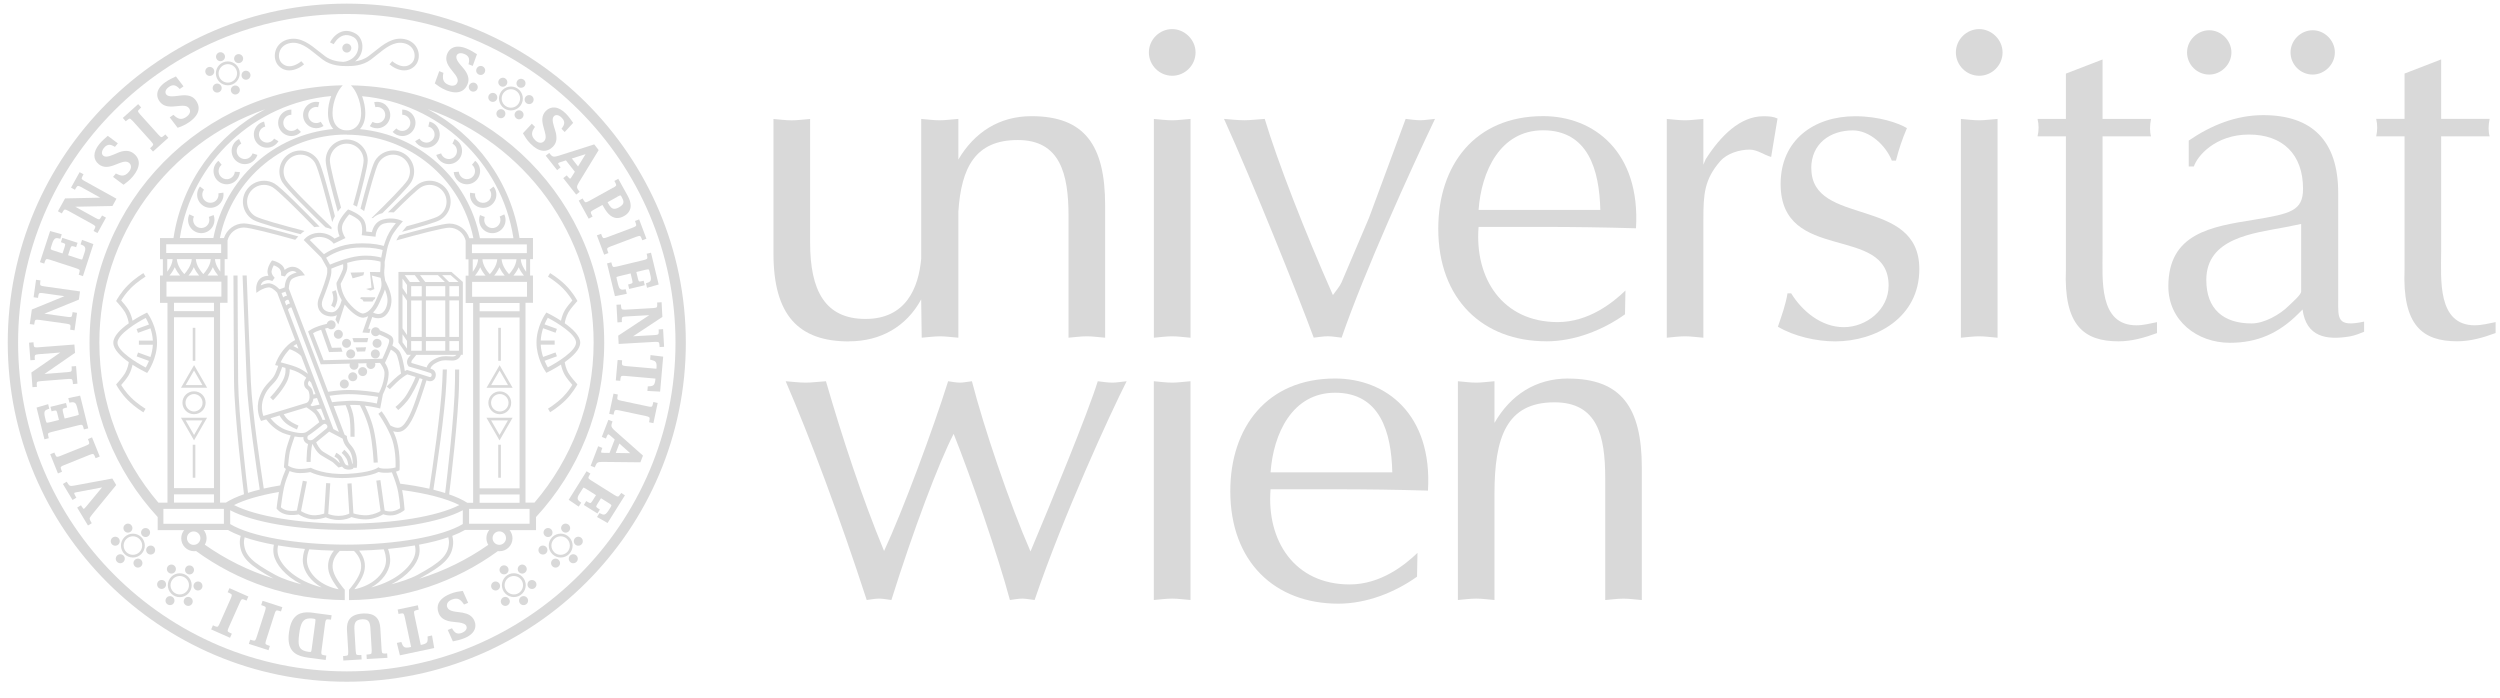 <svg xmlns="http://www.w3.org/2000/svg" width="111" height="31" viewBox="0 0 111 31" fill="none"><g id="Group 8"><path id="Vector" d="M9.271 9.632C9.304 9.721 9.304 9.823 9.262 9.917C9.228 9.986 9.177 10.04 9.117 10.075C9.019 10.133 8.896 10.142 8.785 10.091C8.716 10.057 8.662 10.006 8.624 9.944C8.566 9.846 8.557 9.723 8.611 9.612L8.406 9.516C8.321 9.696 8.337 9.897 8.428 10.057C8.486 10.158 8.575 10.242 8.689 10.296C8.869 10.381 9.07 10.365 9.23 10.271C9.331 10.213 9.415 10.124 9.469 10.011C9.538 9.859 9.54 9.692 9.485 9.547L9.273 9.63L9.271 9.632Z" fill="#D9D9D9"></path><path id="Vector_2" d="M9.699 8.589C9.712 8.682 9.69 8.783 9.625 8.865C9.578 8.925 9.516 8.968 9.447 8.988C9.338 9.021 9.215 9.003 9.119 8.927C9.059 8.881 9.017 8.818 8.996 8.749C8.963 8.64 8.981 8.517 9.057 8.421L8.878 8.281C8.756 8.437 8.725 8.638 8.778 8.814C8.811 8.925 8.881 9.028 8.979 9.103C9.135 9.226 9.335 9.257 9.511 9.202C9.623 9.168 9.725 9.099 9.801 9.001C9.904 8.869 9.942 8.707 9.919 8.553L9.694 8.584L9.699 8.589Z" fill="#D9D9D9"></path><path id="Vector_3" d="M10.293 7.875C10.233 7.925 10.164 7.949 10.093 7.956C9.979 7.965 9.865 7.918 9.787 7.822C9.738 7.762 9.714 7.693 9.707 7.621C9.698 7.508 9.745 7.394 9.841 7.316L9.698 7.14C9.542 7.265 9.469 7.452 9.482 7.637C9.491 7.753 9.533 7.869 9.611 7.965C9.736 8.118 9.923 8.194 10.108 8.181C10.224 8.172 10.338 8.13 10.436 8.052C10.565 7.947 10.639 7.797 10.652 7.641L10.427 7.624C10.418 7.719 10.374 7.811 10.293 7.875Z" fill="#D9D9D9"></path><path id="Vector_4" d="M11.027 7.026C10.958 7.06 10.884 7.069 10.813 7.057C10.701 7.04 10.599 6.968 10.545 6.859C10.512 6.79 10.503 6.716 10.514 6.645C10.532 6.531 10.601 6.431 10.713 6.378L10.614 6.173C10.434 6.259 10.32 6.427 10.291 6.607C10.273 6.721 10.289 6.843 10.342 6.957C10.429 7.135 10.597 7.251 10.779 7.28C10.893 7.298 11.016 7.282 11.127 7.229C11.276 7.155 11.383 7.026 11.43 6.879L11.214 6.81C11.185 6.901 11.12 6.979 11.027 7.026Z" fill="#D9D9D9"></path><path id="Vector_5" d="M11.939 6.322C11.863 6.34 11.789 6.331 11.722 6.304C11.618 6.262 11.533 6.17 11.506 6.052C11.488 5.977 11.497 5.903 11.524 5.836C11.566 5.731 11.658 5.647 11.776 5.62L11.725 5.399C11.531 5.444 11.381 5.58 11.312 5.751C11.268 5.858 11.257 5.981 11.286 6.104C11.33 6.298 11.466 6.447 11.638 6.516C11.745 6.561 11.867 6.572 11.99 6.543C12.153 6.505 12.284 6.402 12.364 6.271L12.17 6.155C12.121 6.237 12.041 6.3 11.941 6.322" fill="#D9D9D9"></path><path id="Vector_6" d="M12.937 5.814C12.859 5.814 12.79 5.789 12.732 5.749C12.638 5.684 12.578 5.575 12.578 5.455C12.578 5.377 12.603 5.308 12.643 5.248C12.707 5.154 12.817 5.094 12.937 5.094V4.866C12.739 4.866 12.563 4.965 12.456 5.116C12.389 5.212 12.349 5.328 12.349 5.453C12.349 5.651 12.449 5.827 12.601 5.934C12.696 6.001 12.812 6.039 12.937 6.041C13.104 6.041 13.256 5.97 13.363 5.858L13.2 5.702C13.133 5.771 13.042 5.814 12.937 5.814Z" fill="#D9D9D9"></path><path id="Vector_7" d="M13.966 5.459C13.89 5.441 13.828 5.404 13.779 5.35C13.703 5.265 13.668 5.147 13.694 5.027C13.712 4.951 13.75 4.889 13.804 4.84C13.888 4.764 14.006 4.728 14.124 4.757L14.176 4.537C13.982 4.49 13.788 4.548 13.65 4.673C13.563 4.751 13.498 4.855 13.472 4.976C13.427 5.17 13.485 5.363 13.607 5.499C13.685 5.586 13.79 5.651 13.911 5.678C14.073 5.716 14.236 5.68 14.365 5.595L14.24 5.406C14.16 5.457 14.06 5.479 13.96 5.455" fill="#D9D9D9"></path><path id="Vector_8" d="M21.678 10.075C21.616 10.04 21.564 9.986 21.533 9.917C21.489 9.824 21.489 9.721 21.524 9.632L21.312 9.549C21.257 9.694 21.257 9.861 21.328 10.013C21.382 10.127 21.466 10.214 21.567 10.274C21.727 10.367 21.928 10.381 22.108 10.298C22.222 10.245 22.311 10.16 22.369 10.06C22.46 9.899 22.476 9.699 22.391 9.518L22.186 9.614C22.238 9.725 22.229 9.848 22.171 9.946C22.135 10.008 22.081 10.06 22.012 10.093C21.901 10.145 21.778 10.136 21.68 10.078" fill="#D9D9D9"></path><path id="Vector_9" d="M21.17 8.865C21.108 8.783 21.083 8.685 21.096 8.589L20.871 8.557C20.849 8.711 20.887 8.874 20.989 9.005C21.067 9.104 21.168 9.17 21.279 9.204C21.455 9.257 21.656 9.228 21.812 9.106C21.91 9.03 21.977 8.927 22.013 8.816C22.066 8.64 22.037 8.439 21.912 8.283L21.734 8.424C21.81 8.52 21.828 8.642 21.794 8.751C21.774 8.821 21.732 8.883 21.672 8.93C21.576 9.005 21.453 9.023 21.344 8.99C21.275 8.97 21.215 8.927 21.166 8.867" fill="#D9D9D9"></path><path id="Vector_10" d="M20.37 7.624L20.145 7.641C20.158 7.795 20.232 7.945 20.361 8.052C20.459 8.13 20.573 8.172 20.689 8.181C20.874 8.194 21.061 8.118 21.186 7.965C21.264 7.869 21.306 7.753 21.315 7.637C21.328 7.452 21.253 7.265 21.099 7.14L20.956 7.316C21.052 7.392 21.097 7.508 21.09 7.621C21.086 7.693 21.059 7.762 21.01 7.822C20.932 7.918 20.818 7.962 20.704 7.954C20.633 7.949 20.564 7.922 20.504 7.875C20.424 7.811 20.379 7.719 20.37 7.624Z" fill="#D9D9D9"></path><path id="Vector_11" d="M20.018 7.28C20.201 7.251 20.365 7.135 20.455 6.957C20.51 6.846 20.526 6.723 20.508 6.607C20.479 6.424 20.363 6.257 20.185 6.173L20.087 6.378C20.196 6.431 20.267 6.531 20.285 6.645C20.296 6.716 20.285 6.79 20.254 6.859C20.201 6.968 20.098 7.04 19.986 7.057C19.915 7.069 19.842 7.057 19.773 7.026C19.679 6.982 19.614 6.901 19.585 6.81L19.369 6.879C19.416 7.026 19.523 7.155 19.672 7.229C19.784 7.282 19.906 7.3 20.02 7.28" fill="#D9D9D9"></path><path id="Vector_12" d="M19.48 5.751C19.411 5.58 19.262 5.444 19.068 5.399L19.017 5.62C19.135 5.647 19.226 5.729 19.269 5.836C19.296 5.903 19.302 5.977 19.287 6.052C19.26 6.17 19.175 6.262 19.07 6.306C19.003 6.333 18.93 6.34 18.854 6.322C18.754 6.3 18.674 6.235 18.625 6.155L18.431 6.271C18.511 6.404 18.642 6.505 18.805 6.543C18.928 6.572 19.048 6.558 19.157 6.516C19.329 6.447 19.465 6.298 19.509 6.104C19.538 5.981 19.525 5.861 19.483 5.751" fill="#D9D9D9"></path><path id="Vector_13" d="M18.339 5.116C18.234 4.965 18.056 4.866 17.858 4.866V5.094C17.98 5.094 18.087 5.154 18.154 5.248C18.194 5.306 18.219 5.377 18.219 5.455C18.219 5.577 18.159 5.684 18.065 5.749C18.007 5.789 17.936 5.814 17.86 5.814C17.757 5.814 17.664 5.771 17.597 5.702L17.434 5.858C17.541 5.97 17.693 6.039 17.86 6.041C17.985 6.041 18.101 6.001 18.196 5.936C18.348 5.829 18.446 5.653 18.448 5.455C18.448 5.33 18.408 5.214 18.341 5.118" fill="#D9D9D9"></path><path id="Vector_14" d="M17.141 4.673C17.002 4.55 16.808 4.492 16.615 4.537L16.666 4.757C16.784 4.73 16.902 4.764 16.987 4.84C17.04 4.886 17.08 4.951 17.096 5.027C17.123 5.145 17.089 5.265 17.011 5.35C16.965 5.404 16.9 5.441 16.824 5.459C16.724 5.482 16.623 5.459 16.543 5.41L16.419 5.6C16.548 5.684 16.71 5.718 16.873 5.682C16.994 5.653 17.098 5.589 17.176 5.504C17.299 5.366 17.357 5.172 17.312 4.978C17.283 4.858 17.221 4.751 17.134 4.675" fill="#D9D9D9"></path><path id="Vector_15" d="M15.397 0.161C7.097 0.161 0.344 6.915 0.344 15.215C0.344 23.515 7.097 30.269 15.397 30.269C23.698 30.269 30.451 23.515 30.451 15.215C30.451 6.915 23.698 0.161 15.397 0.161ZM15.397 29.809C7.349 29.809 0.803 23.263 0.803 15.215C0.803 7.167 7.349 0.621 15.397 0.621C23.446 0.621 29.992 7.167 29.992 15.215C29.992 23.263 23.444 29.809 15.397 29.809Z" fill="#D9D9D9"></path><path id="Vector_16" d="M8.615 16.214L8.036 17.216H9.197L8.617 16.211L8.615 16.214ZM8.243 17.098L8.615 16.452L8.987 17.098H8.241H8.243Z" fill="#D9D9D9"></path><path id="Vector_17" d="M8.615 18.389C8.615 18.389 8.619 18.389 8.624 18.389C8.902 18.389 9.13 18.162 9.13 17.881C9.13 17.6 8.902 17.375 8.624 17.375C8.622 17.375 8.619 17.375 8.615 17.375C8.613 17.375 8.611 17.375 8.606 17.375C8.327 17.375 8.1 17.602 8.1 17.881C8.1 18.159 8.327 18.389 8.606 18.389C8.608 18.389 8.611 18.389 8.615 18.389ZM8.236 17.883C8.236 17.671 8.405 17.5 8.615 17.495C8.824 17.5 8.994 17.671 8.994 17.883C8.994 18.095 8.824 18.266 8.615 18.271C8.405 18.266 8.236 18.095 8.236 17.883Z" fill="#D9D9D9"></path><path id="Vector_18" d="M12.845 3.126C13.111 3.126 13.365 2.976 13.501 2.856L13.378 2.718C13.358 2.736 12.874 3.155 12.511 2.8C12.395 2.687 12.353 2.491 12.409 2.31C12.471 2.103 12.643 1.958 12.879 1.913C13.313 1.831 13.675 2.123 14.058 2.433C14.145 2.504 14.236 2.577 14.325 2.644C14.713 2.932 15.168 2.934 15.398 2.934C15.627 2.934 16.082 2.934 16.47 2.644C16.559 2.577 16.65 2.504 16.737 2.433C17.12 2.123 17.484 1.831 17.916 1.913C18.152 1.958 18.324 2.103 18.386 2.31C18.44 2.491 18.4 2.687 18.284 2.8C17.921 3.155 17.437 2.736 17.417 2.718L17.294 2.856C17.43 2.976 17.684 3.126 17.95 3.126C18.105 3.126 18.268 3.074 18.413 2.934C18.58 2.771 18.638 2.506 18.565 2.259C18.482 1.985 18.259 1.793 17.954 1.735C17.435 1.637 17.022 1.969 16.623 2.29C16.536 2.359 16.447 2.43 16.36 2.495C16.171 2.635 15.953 2.698 15.765 2.727C15.953 2.582 16.071 2.372 16.088 2.132C16.111 1.855 15.99 1.601 15.783 1.488C15.576 1.372 15.373 1.343 15.181 1.403C14.838 1.51 14.66 1.866 14.653 1.882L14.818 1.962C14.818 1.962 14.967 1.664 15.237 1.579C15.38 1.534 15.533 1.557 15.696 1.648C15.841 1.728 15.924 1.913 15.908 2.118C15.888 2.384 15.714 2.602 15.444 2.7C15.38 2.725 15.326 2.742 15.244 2.747C15.03 2.74 14.704 2.696 14.435 2.497C14.348 2.433 14.259 2.361 14.172 2.292C13.773 1.971 13.36 1.637 12.843 1.737C12.538 1.795 12.315 1.987 12.232 2.261C12.159 2.508 12.217 2.774 12.384 2.936C12.529 3.077 12.689 3.128 12.845 3.128" fill="#D9D9D9"></path><path id="Vector_19" d="M6.653 23.58C6.618 23.475 6.504 23.422 6.399 23.455C6.295 23.491 6.239 23.607 6.274 23.709C6.31 23.812 6.424 23.87 6.529 23.834C6.633 23.798 6.687 23.68 6.653 23.58Z" fill="#D9D9D9"></path><path id="Vector_20" d="M5.276 24.619C5.171 24.654 5.116 24.77 5.151 24.873C5.187 24.973 5.301 25.033 5.405 24.997C5.51 24.962 5.564 24.844 5.53 24.743C5.495 24.639 5.381 24.585 5.276 24.619Z" fill="#D9D9D9"></path><path id="Vector_21" d="M6.163 24.806C6.058 24.786 5.949 24.857 5.929 24.964C5.909 25.071 5.983 25.178 6.087 25.198C6.194 25.218 6.299 25.147 6.321 25.04C6.341 24.933 6.27 24.826 6.163 24.806Z" fill="#D9D9D9"></path><path id="Vector_22" d="M5.484 23.41C5.464 23.52 5.537 23.625 5.642 23.645C5.749 23.665 5.854 23.593 5.876 23.486C5.896 23.379 5.825 23.272 5.718 23.252C5.613 23.232 5.504 23.303 5.484 23.41Z" fill="#D9D9D9"></path><path id="Vector_23" d="M5.249 23.879C5.167 23.807 5.037 23.818 4.966 23.899C4.895 23.981 4.904 24.108 4.986 24.182C5.069 24.253 5.196 24.244 5.269 24.162C5.338 24.079 5.332 23.952 5.249 23.879Z" fill="#D9D9D9"></path><path id="Vector_24" d="M6.538 24.291C6.467 24.373 6.475 24.5 6.558 24.574C6.64 24.645 6.767 24.636 6.841 24.554C6.91 24.471 6.903 24.344 6.821 24.271C6.738 24.199 6.609 24.211 6.538 24.291Z" fill="#D9D9D9"></path><path id="Vector_25" d="M5.526 23.849C5.318 24.057 5.321 24.393 5.526 24.598C5.733 24.806 6.07 24.806 6.275 24.598C6.482 24.391 6.48 24.055 6.275 23.849C6.067 23.642 5.731 23.645 5.526 23.849ZM6.192 24.514C6.032 24.674 5.771 24.674 5.61 24.514C5.45 24.353 5.45 24.093 5.61 23.932C5.771 23.771 6.032 23.771 6.192 23.932C6.353 24.093 6.353 24.353 6.192 24.514Z" fill="#D9D9D9"></path><path id="Vector_26" d="M8.314 25.131C8.221 25.187 8.187 25.312 8.243 25.405C8.299 25.497 8.421 25.532 8.517 25.477C8.611 25.421 8.642 25.294 8.586 25.202C8.53 25.109 8.408 25.078 8.312 25.131" fill="#D9D9D9"></path><path id="Vector_27" d="M7.447 26.495C7.353 26.551 7.32 26.676 7.376 26.769C7.431 26.861 7.554 26.896 7.65 26.841C7.743 26.785 7.775 26.658 7.719 26.566C7.663 26.471 7.541 26.442 7.445 26.495" fill="#D9D9D9"></path><path id="Vector_28" d="M8.354 26.502C8.247 26.502 8.156 26.593 8.156 26.705C8.156 26.814 8.252 26.903 8.359 26.903C8.468 26.903 8.557 26.812 8.557 26.7C8.557 26.591 8.466 26.502 8.354 26.502Z" fill="#D9D9D9"></path><path id="Vector_29" d="M7.409 25.269C7.409 25.378 7.505 25.468 7.612 25.468C7.721 25.468 7.81 25.374 7.81 25.265C7.81 25.156 7.719 25.066 7.608 25.066C7.501 25.066 7.409 25.158 7.409 25.269Z" fill="#D9D9D9"></path><path id="Vector_30" d="M7.273 25.775C7.177 25.722 7.052 25.758 7.001 25.851C6.948 25.947 6.981 26.07 7.077 26.123C7.173 26.177 7.295 26.143 7.349 26.047C7.4 25.954 7.369 25.829 7.273 25.773" fill="#D9D9D9"></path><path id="Vector_31" d="M8.889 25.844C8.793 25.791 8.669 25.827 8.617 25.92C8.564 26.016 8.597 26.139 8.693 26.192C8.789 26.246 8.911 26.212 8.965 26.116C9.016 26.023 8.985 25.898 8.889 25.844Z" fill="#D9D9D9"></path><path id="Vector_32" d="M8.423 26.274C8.584 26.029 8.517 25.702 8.272 25.541C8.029 25.381 7.699 25.448 7.538 25.693C7.378 25.938 7.445 26.266 7.69 26.426C7.933 26.587 8.263 26.52 8.423 26.274ZM7.755 26.326C7.565 26.201 7.514 25.947 7.639 25.757C7.764 25.568 8.018 25.517 8.207 25.642C8.397 25.766 8.448 26.02 8.323 26.21C8.198 26.399 7.944 26.451 7.755 26.326Z" fill="#D9D9D9"></path><path id="Vector_33" d="M24.52 23.709C24.556 23.607 24.5 23.491 24.398 23.455C24.293 23.419 24.179 23.475 24.144 23.58C24.108 23.682 24.164 23.798 24.268 23.834C24.373 23.87 24.487 23.812 24.523 23.709" fill="#D9D9D9"></path><path id="Vector_34" d="M25.518 24.619C25.413 24.583 25.3 24.639 25.264 24.744C25.229 24.846 25.284 24.962 25.389 24.998C25.494 25.033 25.607 24.975 25.643 24.873C25.679 24.77 25.623 24.654 25.518 24.619Z" fill="#D9D9D9"></path><path id="Vector_35" d="M24.629 24.806C24.522 24.826 24.451 24.933 24.471 25.04C24.493 25.147 24.598 25.22 24.705 25.198C24.81 25.178 24.886 25.071 24.863 24.964C24.841 24.857 24.734 24.786 24.627 24.806" fill="#D9D9D9"></path><path id="Vector_36" d="M24.919 23.486C24.941 23.593 25.046 23.667 25.153 23.645C25.258 23.625 25.333 23.518 25.311 23.411C25.289 23.301 25.182 23.232 25.075 23.252C24.968 23.272 24.896 23.379 24.916 23.486" fill="#D9D9D9"></path><path id="Vector_37" d="M25.545 23.879C25.463 23.952 25.456 24.079 25.525 24.162C25.597 24.244 25.724 24.253 25.808 24.182C25.891 24.108 25.9 23.983 25.828 23.899C25.757 23.818 25.628 23.807 25.545 23.879Z" fill="#D9D9D9"></path><path id="Vector_38" d="M23.974 24.271C23.892 24.344 23.885 24.471 23.954 24.554C24.025 24.636 24.152 24.645 24.237 24.574C24.32 24.5 24.328 24.375 24.257 24.291C24.186 24.211 24.056 24.199 23.974 24.271Z" fill="#D9D9D9"></path><path id="Vector_39" d="M25.269 23.849C25.062 23.642 24.727 23.642 24.52 23.849C24.313 24.057 24.313 24.391 24.52 24.598C24.727 24.806 25.064 24.806 25.269 24.598C25.476 24.391 25.476 24.057 25.269 23.849ZM24.603 24.514C24.442 24.353 24.442 24.092 24.603 23.932C24.763 23.771 25.024 23.771 25.182 23.932C25.34 24.092 25.343 24.353 25.182 24.514C25.022 24.674 24.761 24.674 24.6 24.514" fill="#D9D9D9"></path><path id="Vector_40" d="M22.207 25.2C22.151 25.294 22.182 25.419 22.278 25.474C22.374 25.53 22.497 25.497 22.552 25.403C22.608 25.309 22.577 25.184 22.481 25.129C22.385 25.073 22.262 25.104 22.207 25.2Z" fill="#D9D9D9"></path><path id="Vector_41" d="M23.348 26.495C23.252 26.439 23.129 26.471 23.073 26.567C23.018 26.658 23.049 26.785 23.145 26.841C23.241 26.896 23.363 26.861 23.419 26.769C23.475 26.676 23.444 26.551 23.348 26.495Z" fill="#D9D9D9"></path><path id="Vector_42" d="M22.438 26.502C22.329 26.502 22.238 26.589 22.235 26.7C22.235 26.809 22.322 26.901 22.434 26.903C22.541 26.903 22.634 26.814 22.637 26.705C22.637 26.596 22.545 26.504 22.438 26.502Z" fill="#D9D9D9"></path><path id="Vector_43" d="M22.987 25.265C22.987 25.374 23.074 25.465 23.185 25.468C23.292 25.468 23.386 25.378 23.388 25.269C23.388 25.16 23.297 25.069 23.19 25.066C23.08 25.066 22.989 25.156 22.987 25.265Z" fill="#D9D9D9"></path><path id="Vector_44" d="M23.521 25.775C23.425 25.829 23.394 25.956 23.445 26.049C23.499 26.145 23.621 26.179 23.717 26.125C23.813 26.07 23.847 25.949 23.793 25.853C23.74 25.76 23.615 25.724 23.519 25.778" fill="#D9D9D9"></path><path id="Vector_45" d="M21.906 25.844C21.81 25.898 21.779 26.023 21.83 26.116C21.884 26.212 22.006 26.245 22.102 26.192C22.198 26.139 22.231 26.016 22.178 25.92C22.124 25.826 22 25.789 21.906 25.844Z" fill="#D9D9D9"></path><path id="Vector_46" d="M23.256 25.691C23.096 25.445 22.766 25.379 22.523 25.539C22.278 25.7 22.211 26.029 22.371 26.272C22.532 26.515 22.862 26.584 23.105 26.424C23.348 26.264 23.417 25.934 23.256 25.691ZM23.04 26.326C22.851 26.451 22.596 26.397 22.472 26.21C22.347 26.021 22.4 25.767 22.588 25.642C22.777 25.517 23.031 25.57 23.156 25.758C23.281 25.947 23.227 26.201 23.04 26.326Z" fill="#D9D9D9"></path><path id="Vector_47" d="M6.533 13.876L6.462 13.911C6.402 13.94 6.156 14.065 5.884 14.241C5.862 14.127 5.813 13.951 5.715 13.777C5.637 13.637 5.463 13.434 5.381 13.341C5.443 13.238 5.592 13.008 5.809 12.792C6.105 12.496 6.457 12.286 6.462 12.284L6.368 12.126C6.352 12.135 5.994 12.349 5.679 12.663C5.372 12.971 5.196 13.296 5.187 13.309L5.156 13.367L5.2 13.416C5.2 13.416 5.461 13.704 5.555 13.869C5.668 14.069 5.706 14.277 5.717 14.355C5.367 14.602 5.031 14.919 5.031 15.217C5.031 15.516 5.37 15.832 5.717 16.08C5.706 16.158 5.668 16.363 5.555 16.566C5.461 16.731 5.202 17.016 5.2 17.02L5.156 17.067L5.187 17.125C5.193 17.139 5.372 17.464 5.679 17.771C5.994 18.086 6.355 18.3 6.368 18.309L6.462 18.15C6.462 18.15 6.107 17.941 5.809 17.642C5.592 17.426 5.443 17.197 5.381 17.094C5.463 17 5.635 16.797 5.715 16.657C5.813 16.483 5.86 16.309 5.884 16.194C6.156 16.37 6.402 16.494 6.462 16.523L6.533 16.559L6.578 16.494C6.593 16.47 6.972 15.913 6.972 15.217C6.972 14.522 6.593 13.969 6.578 13.947L6.533 13.882V13.876ZM6.127 14.778L6.68 14.578C6.734 14.738 6.776 14.923 6.787 15.124H6.167V15.306H6.787C6.776 15.505 6.734 15.692 6.68 15.852L6.13 15.652L6.067 15.823L6.615 16.024C6.562 16.153 6.506 16.256 6.471 16.318C6.06 16.107 5.216 15.589 5.216 15.217C5.216 14.845 6.063 14.328 6.471 14.116C6.506 14.179 6.562 14.279 6.615 14.408L6.065 14.609L6.127 14.78V14.778Z" fill="#D9D9D9"></path><path id="Vector_48" d="M25.238 16.564C25.124 16.363 25.086 16.156 25.075 16.078C25.425 15.83 25.762 15.514 25.762 15.215C25.762 14.916 25.423 14.6 25.075 14.352C25.086 14.274 25.124 14.069 25.238 13.867C25.331 13.702 25.59 13.416 25.592 13.414L25.637 13.365L25.606 13.307C25.599 13.294 25.421 12.968 25.113 12.661C24.799 12.347 24.438 12.135 24.424 12.126L24.331 12.284C24.331 12.284 24.685 12.494 24.984 12.792C25.2 13.008 25.349 13.238 25.412 13.341C25.329 13.434 25.158 13.637 25.077 13.777C24.979 13.951 24.933 14.125 24.908 14.241C24.636 14.065 24.391 13.94 24.331 13.911L24.259 13.876L24.215 13.94C24.199 13.963 23.82 14.515 23.82 15.211C23.82 15.906 24.197 16.463 24.215 16.488L24.259 16.552L24.331 16.517C24.391 16.488 24.636 16.363 24.908 16.187C24.93 16.3 24.979 16.477 25.077 16.65C25.158 16.791 25.329 16.994 25.412 17.087C25.349 17.19 25.2 17.419 24.984 17.636C24.685 17.932 24.335 18.142 24.331 18.144L24.424 18.302C24.44 18.293 24.799 18.079 25.113 17.765C25.421 17.457 25.597 17.132 25.606 17.119L25.637 17.061L25.592 17.014C25.592 17.014 25.331 16.726 25.238 16.559M24.324 16.314C24.288 16.252 24.233 16.151 24.179 16.02L24.727 15.819L24.665 15.648L24.114 15.848C24.061 15.688 24.016 15.503 24.008 15.302H24.627V15.119H24.008C24.019 14.919 24.061 14.734 24.114 14.573L24.665 14.774L24.727 14.602L24.177 14.402C24.23 14.272 24.286 14.17 24.322 14.11C24.732 14.321 25.577 14.838 25.577 15.211C25.577 15.583 24.732 16.1 24.322 16.312" fill="#D9D9D9"></path><path id="Vector_49" d="M22.238 14.555H22.122V16.02H22.238V14.555Z" fill="#D9D9D9"></path><path id="Vector_50" d="M22.122 21.211H22.238V19.746H22.122V21.211Z" fill="#D9D9D9"></path><path id="Vector_51" d="M21.6 17.219H22.761L22.182 16.214L21.602 17.219H21.6ZM21.807 17.099L22.182 16.452L22.556 17.099H21.81H21.807Z" fill="#D9D9D9"></path><path id="Vector_52" d="M22.18 19.552L22.759 18.547H21.598L22.178 19.552H22.18ZM22.18 19.314L21.805 18.667H22.552L22.178 19.314H22.18Z" fill="#D9D9D9"></path><path id="Vector_53" d="M22.697 17.883C22.697 17.604 22.47 17.377 22.191 17.377C21.913 17.377 21.683 17.604 21.683 17.883C21.683 18.162 21.91 18.391 22.191 18.391C22.472 18.391 22.697 18.164 22.697 17.883ZM21.803 17.883C21.803 17.669 21.977 17.495 22.191 17.495C22.405 17.495 22.579 17.669 22.579 17.883C22.579 18.097 22.405 18.271 22.191 18.271C21.977 18.271 21.803 18.097 21.803 17.883Z" fill="#D9D9D9"></path><path id="Vector_54" d="M8.673 16.02V14.829V14.555H8.557V16.02H8.673Z" fill="#D9D9D9"></path><path id="Vector_55" d="M8.557 19.746V21.211H8.673V20.937V19.746H8.557Z" fill="#D9D9D9"></path><path id="Vector_56" d="M8.035 18.547L8.615 19.552L9.194 18.547H8.033H8.035ZM8.615 19.312L8.243 18.665H8.989L8.617 19.312H8.615Z" fill="#D9D9D9"></path><path id="Vector_57" d="M20.562 27.206C20.404 27.177 20.243 27.171 20.114 27.139C19.985 27.108 19.9 27.061 19.858 26.961C19.846 26.932 19.842 26.905 19.842 26.876C19.842 26.783 19.904 26.685 20.065 26.62C20.136 26.591 20.196 26.58 20.245 26.58C20.415 26.58 20.506 26.705 20.573 26.798L20.602 26.841L20.785 26.765L20.549 26.237L20.502 26.243C20.404 26.255 20.208 26.279 19.994 26.366C19.831 26.431 19.693 26.513 19.592 26.616C19.492 26.718 19.43 26.845 19.43 26.99C19.43 27.066 19.445 27.146 19.479 27.231C19.559 27.431 19.724 27.523 19.898 27.572C20.04 27.612 20.228 27.614 20.39 27.639C20.471 27.652 20.544 27.67 20.6 27.697C20.656 27.723 20.691 27.757 20.709 27.801C20.718 27.824 20.722 27.844 20.722 27.866C20.722 27.942 20.667 28.033 20.515 28.096C20.455 28.12 20.406 28.129 20.364 28.129C20.232 28.129 20.154 28.04 20.098 27.944L20.069 27.895L19.88 27.971L19.907 28.031L20.107 28.477L20.159 28.466C20.241 28.448 20.43 28.412 20.613 28.338C20.923 28.214 21.108 28.018 21.108 27.772C21.108 27.706 21.095 27.636 21.066 27.57C20.97 27.331 20.76 27.246 20.558 27.209" fill="#D9D9D9"></path><path id="Vector_58" d="M23.726 5.676L23.753 5.633L23.613 5.493L23.218 5.916L23.243 5.959C23.292 6.043 23.39 6.217 23.553 6.38C23.726 6.554 23.911 6.676 24.108 6.694H24.11C24.261 6.707 24.415 6.65 24.549 6.516C24.649 6.416 24.696 6.3 24.705 6.181C24.709 6.121 24.705 6.059 24.698 5.996C24.685 5.883 24.638 5.756 24.6 5.631C24.562 5.506 24.531 5.381 24.54 5.29C24.544 5.234 24.562 5.194 24.593 5.161C24.631 5.123 24.676 5.107 24.732 5.112C24.792 5.116 24.865 5.15 24.941 5.228C25.037 5.323 25.057 5.404 25.05 5.475C25.044 5.546 25.006 5.615 24.963 5.673L24.93 5.718L25.073 5.863L25.117 5.814L25.449 5.455L25.418 5.413C25.369 5.343 25.262 5.183 25.124 5.043C24.961 4.882 24.796 4.786 24.631 4.773C24.486 4.759 24.348 4.813 24.237 4.924C24.137 5.025 24.09 5.143 24.081 5.259C24.072 5.35 24.085 5.442 24.103 5.531C24.152 5.749 24.241 5.961 24.226 6.11C24.219 6.175 24.199 6.224 24.152 6.273C24.103 6.322 24.045 6.342 23.978 6.338C23.911 6.331 23.833 6.297 23.755 6.217C23.64 6.099 23.617 6.003 23.624 5.918C23.631 5.827 23.68 5.742 23.72 5.68" fill="#D9D9D9"></path><path id="Vector_59" d="M2.695 20.765C2.695 20.743 2.698 20.738 2.718 20.718C2.738 20.7 2.78 20.676 2.847 20.651L3.97 20.199C4.042 20.17 4.091 20.156 4.117 20.156C4.14 20.156 4.144 20.159 4.162 20.177C4.178 20.192 4.198 20.23 4.22 20.286L4.244 20.344L4.429 20.27L4.405 20.21L4.086 19.419L3.903 19.494L3.928 19.552C3.952 19.61 3.961 19.651 3.961 19.675C3.961 19.697 3.959 19.702 3.939 19.722C3.919 19.74 3.877 19.764 3.81 19.789L2.686 20.241C2.617 20.27 2.568 20.281 2.542 20.281C2.517 20.281 2.513 20.277 2.497 20.261C2.481 20.243 2.461 20.208 2.439 20.152L2.414 20.094L2.229 20.168L2.573 21.021L2.756 20.943L2.731 20.885C2.706 20.825 2.695 20.785 2.698 20.763" fill="#D9D9D9"></path><path id="Vector_60" d="M5.158 21.532L5.136 21.494L4.987 21.246L3.29 21.561C3.239 21.569 3.201 21.576 3.17 21.576C3.128 21.576 3.108 21.569 3.083 21.552C3.059 21.534 3.032 21.5 2.996 21.442L2.963 21.387L2.793 21.489L3.221 22.2L3.391 22.095L3.357 22.042C3.311 21.964 3.293 21.913 3.295 21.897C3.295 21.884 3.293 21.892 3.306 21.881C3.317 21.872 3.351 21.864 3.422 21.85L4.53 21.641L3.819 22.499C3.77 22.557 3.747 22.577 3.732 22.586C3.721 22.592 3.716 22.592 3.716 22.592C3.716 22.592 3.707 22.592 3.692 22.577C3.676 22.561 3.654 22.532 3.629 22.49L3.596 22.434L3.426 22.537L3.906 23.332L4.075 23.23L4.042 23.174C3.997 23.101 3.981 23.058 3.981 23.029C3.981 22.991 4.01 22.938 4.102 22.829L5.163 21.532H5.158Z" fill="#D9D9D9"></path><path id="Vector_61" d="M2.131 19.287C2.131 19.251 2.136 19.247 2.156 19.231C2.176 19.216 2.223 19.196 2.301 19.178L3.475 18.884C3.533 18.87 3.576 18.861 3.604 18.861C3.642 18.861 3.649 18.868 3.662 18.881C3.676 18.897 3.694 18.937 3.709 19.004L3.725 19.066L3.919 19.02L3.903 18.957L3.558 17.566L3.032 17.676L3.083 17.878L3.143 17.867C3.172 17.861 3.199 17.858 3.221 17.858C3.272 17.858 3.306 17.872 3.337 17.898C3.368 17.927 3.397 17.981 3.419 18.07L3.482 18.322C3.491 18.36 3.498 18.389 3.498 18.402C3.495 18.42 3.5 18.409 3.489 18.418C3.475 18.427 3.437 18.442 3.373 18.458L2.869 18.583L2.795 18.288C2.787 18.251 2.782 18.222 2.782 18.202C2.782 18.166 2.789 18.162 2.802 18.148C2.818 18.135 2.858 18.119 2.918 18.106L2.98 18.09L2.931 17.892L2.24 18.063L2.289 18.262L2.352 18.246C2.403 18.233 2.441 18.226 2.463 18.228C2.492 18.228 2.492 18.231 2.503 18.244C2.515 18.255 2.53 18.291 2.544 18.351L2.617 18.647L2.196 18.752C2.154 18.763 2.122 18.768 2.102 18.768C2.075 18.768 2.073 18.763 2.067 18.757C2.06 18.75 2.047 18.728 2.035 18.683L1.993 18.509C1.977 18.445 1.971 18.393 1.971 18.355C1.971 18.284 1.989 18.253 2.013 18.228C2.038 18.204 2.08 18.184 2.133 18.166L2.189 18.148L2.138 17.945L1.623 18.097L1.973 19.506L2.167 19.456L2.151 19.394C2.14 19.347 2.133 19.312 2.133 19.287" fill="#D9D9D9"></path><path id="Vector_62" d="M5.633 5.346C5.7 5.285 5.74 5.265 5.758 5.268C5.769 5.268 5.783 5.27 5.805 5.288C5.827 5.303 5.858 5.335 5.896 5.375L6.707 6.275C6.779 6.353 6.803 6.402 6.801 6.42C6.801 6.438 6.783 6.473 6.71 6.54L6.661 6.583L6.794 6.73L6.841 6.687L7.474 6.117L7.34 5.968L7.294 6.01C7.227 6.07 7.187 6.09 7.171 6.088C7.16 6.088 7.147 6.086 7.124 6.068C7.102 6.052 7.071 6.023 7.033 5.981L6.222 5.08C6.15 5.002 6.126 4.953 6.13 4.936C6.128 4.918 6.148 4.88 6.222 4.815L6.268 4.773L6.135 4.623L5.453 5.236L5.584 5.386L5.633 5.343V5.346Z" fill="#D9D9D9"></path><path id="Vector_63" d="M1.632 17.112C1.632 17.094 1.63 17.078 1.63 17.065C1.63 16.991 1.639 16.971 1.652 16.96C1.667 16.945 1.719 16.929 1.815 16.922L3.023 16.826C3.043 16.826 3.063 16.824 3.078 16.824C3.159 16.824 3.188 16.835 3.199 16.849C3.212 16.86 3.228 16.902 3.234 16.989L3.239 17.054L3.437 17.036L3.433 16.971L3.377 16.254L3.179 16.269L3.183 16.334C3.183 16.352 3.185 16.367 3.185 16.383C3.185 16.454 3.176 16.474 3.163 16.485C3.147 16.501 3.096 16.517 3 16.523L1.973 16.604L3.332 15.665L3.303 15.297L1.701 15.42C1.679 15.42 1.659 15.422 1.641 15.425C1.563 15.425 1.534 15.413 1.525 15.402C1.511 15.391 1.496 15.349 1.491 15.262L1.487 15.197L1.289 15.215L1.349 15.995L1.547 15.982L1.543 15.917C1.543 15.899 1.54 15.884 1.54 15.87C1.54 15.797 1.552 15.777 1.565 15.763C1.581 15.75 1.632 15.732 1.728 15.726L2.677 15.652L1.393 16.539L1.442 17.19L1.641 17.176L1.636 17.112H1.632Z" fill="#D9D9D9"></path><path id="Vector_64" d="M7.606 4.731C7.623 4.731 7.641 4.731 7.659 4.731C7.819 4.724 7.978 4.695 8.109 4.695C8.243 4.695 8.334 4.722 8.399 4.811C8.426 4.851 8.439 4.893 8.439 4.936C8.439 5.016 8.392 5.107 8.274 5.19C8.178 5.257 8.1 5.279 8.033 5.279C7.909 5.279 7.808 5.196 7.737 5.132L7.699 5.098L7.536 5.212L7.886 5.673L7.931 5.658C8.025 5.624 8.21 5.558 8.399 5.424C8.646 5.25 8.82 5.045 8.82 4.802C8.82 4.691 8.782 4.579 8.704 4.468C8.582 4.289 8.401 4.236 8.218 4.229C8.207 4.229 8.196 4.229 8.185 4.229C8.018 4.229 7.806 4.278 7.637 4.278C7.51 4.278 7.421 4.251 7.376 4.187C7.356 4.156 7.345 4.124 7.345 4.091C7.345 4.024 7.387 3.937 7.501 3.859C7.581 3.803 7.646 3.786 7.699 3.786C7.795 3.786 7.877 3.846 7.942 3.913L7.98 3.953L8.147 3.835L8.107 3.781L7.811 3.393L7.764 3.416C7.688 3.451 7.51 3.529 7.349 3.643C7.115 3.806 6.981 3.997 6.981 4.202C6.981 4.303 7.015 4.403 7.08 4.494C7.211 4.686 7.412 4.733 7.603 4.733" fill="#D9D9D9"></path><path id="Vector_65" d="M4.38 7.289C4.487 7.376 4.605 7.41 4.719 7.41C4.815 7.41 4.909 7.387 5 7.358C5.214 7.287 5.419 7.173 5.571 7.178C5.633 7.178 5.682 7.193 5.733 7.233C5.787 7.278 5.814 7.334 5.816 7.403C5.816 7.467 5.789 7.548 5.72 7.632C5.613 7.762 5.517 7.793 5.43 7.795C5.341 7.795 5.254 7.757 5.189 7.724L5.145 7.702L5.02 7.855L5.484 8.203L5.522 8.174C5.602 8.116 5.762 8.002 5.909 7.822C6.063 7.632 6.161 7.439 6.163 7.247C6.163 7.089 6.09 6.939 5.941 6.819C5.836 6.732 5.718 6.699 5.602 6.699C5.537 6.699 5.473 6.707 5.408 6.723C5.296 6.75 5.174 6.81 5.051 6.861C4.929 6.912 4.808 6.955 4.717 6.955C4.663 6.955 4.623 6.944 4.588 6.915C4.545 6.881 4.525 6.837 4.525 6.781C4.525 6.723 4.552 6.647 4.617 6.565C4.706 6.458 4.782 6.431 4.855 6.429C4.924 6.429 4.996 6.458 5.056 6.493L5.103 6.522L5.232 6.364L5.178 6.324L4.786 6.032L4.746 6.066C4.683 6.121 4.534 6.246 4.409 6.398C4.269 6.571 4.193 6.743 4.191 6.906C4.191 7.055 4.258 7.191 4.385 7.289" fill="#D9D9D9"></path><path id="Vector_66" d="M1.53 14.348C1.538 14.272 1.554 14.232 1.567 14.216C1.579 14.203 1.592 14.194 1.645 14.194C1.672 14.194 1.708 14.196 1.75 14.203L2.952 14.372C3.036 14.384 3.088 14.399 3.105 14.415C3.121 14.428 3.128 14.437 3.13 14.488C3.13 14.511 3.128 14.537 3.123 14.573L3.114 14.636L3.31 14.667L3.319 14.602L3.42 13.889L3.223 13.858L3.215 13.922C3.203 13.998 3.19 14.04 3.177 14.056C3.166 14.069 3.154 14.078 3.101 14.078C3.074 14.078 3.038 14.076 2.994 14.069L1.971 13.927L3.502 13.303L3.553 12.939L1.962 12.714C1.875 12.703 1.824 12.687 1.806 12.674C1.79 12.661 1.784 12.654 1.781 12.601C1.781 12.578 1.784 12.549 1.788 12.514L1.797 12.449L1.601 12.422L1.492 13.198L1.688 13.225L1.697 13.162C1.706 13.089 1.721 13.046 1.735 13.031C1.746 13.017 1.759 13.008 1.813 13.008C1.839 13.008 1.873 13.011 1.915 13.017L2.86 13.151L1.414 13.742L1.322 14.388L1.518 14.415L1.527 14.352L1.53 14.348Z" fill="#D9D9D9"></path><path id="Vector_67" d="M1.984 11.64C2.004 11.58 2.022 11.542 2.037 11.524C2.053 11.509 2.057 11.506 2.086 11.504C2.115 11.504 2.162 11.513 2.227 11.535L3.379 11.91C3.45 11.932 3.495 11.954 3.515 11.972C3.535 11.99 3.537 11.995 3.537 12.021C3.537 12.046 3.529 12.084 3.513 12.137L3.493 12.197L3.682 12.262L3.702 12.2L4.146 10.838L3.642 10.65L3.578 10.851L3.635 10.873C3.691 10.893 3.729 10.918 3.751 10.945C3.774 10.972 3.787 11.003 3.787 11.052C3.787 11.087 3.78 11.134 3.76 11.192L3.68 11.437C3.667 11.482 3.653 11.511 3.647 11.518C3.64 11.524 3.647 11.52 3.633 11.522C3.615 11.522 3.575 11.513 3.515 11.493L3.023 11.332L3.116 11.043C3.134 10.989 3.152 10.958 3.165 10.945C3.179 10.931 3.183 10.929 3.208 10.929C3.23 10.929 3.268 10.938 3.319 10.954L3.379 10.974L3.444 10.78L2.766 10.559L2.704 10.753L2.764 10.773C2.824 10.793 2.862 10.811 2.878 10.822C2.893 10.835 2.893 10.835 2.893 10.858C2.893 10.878 2.887 10.914 2.871 10.963L2.777 11.252L2.365 11.119C2.312 11.103 2.278 11.085 2.265 11.074C2.251 11.061 2.251 11.063 2.251 11.043C2.251 11.029 2.256 11.007 2.265 10.976L2.32 10.804C2.354 10.7 2.392 10.642 2.423 10.61C2.456 10.581 2.481 10.572 2.521 10.572C2.55 10.572 2.583 10.579 2.621 10.588L2.679 10.601L2.742 10.403L2.225 10.258L1.774 11.64L1.964 11.703L1.984 11.642V11.64Z" fill="#D9D9D9"></path><path id="Vector_68" d="M2.777 9.42C2.804 9.371 2.826 9.34 2.844 9.322C2.862 9.306 2.869 9.304 2.887 9.304C2.909 9.304 2.96 9.32 3.036 9.362L4.097 9.948C4.155 9.979 4.193 10.006 4.21 10.026C4.231 10.049 4.233 10.055 4.233 10.071C4.233 10.091 4.219 10.133 4.184 10.198L4.153 10.254L4.326 10.349L4.358 10.294L4.705 9.663L4.531 9.567L4.5 9.623C4.473 9.672 4.449 9.705 4.433 9.721C4.416 9.736 4.409 9.739 4.393 9.739C4.371 9.739 4.32 9.723 4.244 9.678L3.341 9.179L4.993 9.146L5.171 8.823L3.765 8.043C3.707 8.011 3.669 7.985 3.649 7.965C3.629 7.944 3.627 7.936 3.627 7.922C3.627 7.902 3.64 7.86 3.678 7.795L3.709 7.739L3.535 7.644L3.154 8.33L3.328 8.426L3.359 8.37C3.386 8.321 3.41 8.29 3.426 8.274C3.444 8.259 3.45 8.256 3.468 8.254C3.491 8.254 3.542 8.27 3.618 8.312L4.451 8.776L2.889 8.809L2.572 9.38L2.746 9.476L2.777 9.42Z" fill="#D9D9D9"></path><path id="Vector_69" d="M11.657 26.678L11.597 26.867L11.659 26.887C11.72 26.907 11.758 26.925 11.775 26.939C11.791 26.954 11.796 26.959 11.798 26.988C11.798 27.014 11.789 27.063 11.767 27.13L11.396 28.283C11.374 28.354 11.354 28.398 11.336 28.419C11.319 28.439 11.314 28.441 11.287 28.443C11.263 28.443 11.225 28.436 11.169 28.419L11.109 28.401L11.049 28.588L11.922 28.869L11.983 28.679L11.922 28.659C11.862 28.639 11.825 28.621 11.807 28.606C11.791 28.59 11.789 28.586 11.787 28.559C11.787 28.532 11.796 28.483 11.818 28.416L12.188 27.264C12.21 27.195 12.23 27.148 12.248 27.128C12.266 27.108 12.27 27.106 12.297 27.104C12.319 27.104 12.359 27.11 12.415 27.128L12.475 27.148L12.536 26.959L12.475 26.939L11.664 26.678H11.657Z" fill="#D9D9D9"></path><path id="Vector_70" d="M10.188 26.112L10.108 26.295L10.166 26.321C10.22 26.346 10.255 26.366 10.271 26.382C10.287 26.399 10.289 26.404 10.291 26.426C10.291 26.453 10.278 26.502 10.246 26.573L9.754 27.681C9.727 27.743 9.703 27.786 9.683 27.806C9.663 27.826 9.656 27.828 9.636 27.828C9.613 27.828 9.571 27.817 9.513 27.79L9.455 27.763L9.375 27.946L10.213 28.318L10.293 28.136L10.235 28.109C10.18 28.084 10.146 28.064 10.128 28.049C10.113 28.031 10.111 28.026 10.108 28.006C10.108 27.982 10.122 27.931 10.155 27.859L10.648 26.752C10.677 26.689 10.699 26.647 10.719 26.627C10.739 26.607 10.743 26.605 10.764 26.605C10.786 26.605 10.828 26.616 10.888 26.642L10.946 26.669L11.027 26.486L10.969 26.46L10.188 26.114V26.112Z" fill="#D9D9D9"></path><path id="Vector_71" d="M13.938 27.211C13.828 27.195 13.721 27.186 13.623 27.188C13.425 27.193 13.242 27.244 13.104 27.387C12.963 27.527 12.874 27.75 12.83 28.08C12.816 28.187 12.81 28.285 12.812 28.372C12.819 28.657 12.912 28.858 13.073 28.985C13.231 29.112 13.441 29.165 13.675 29.199L14.461 29.303L14.488 29.107L14.423 29.098C14.35 29.09 14.307 29.074 14.292 29.063C14.278 29.052 14.27 29.041 14.267 28.991C14.267 28.962 14.267 28.927 14.276 28.88L14.434 27.679C14.446 27.594 14.461 27.543 14.475 27.525C14.488 27.507 14.495 27.503 14.541 27.498C14.564 27.498 14.595 27.498 14.633 27.505L14.695 27.514L14.724 27.318L14.66 27.309L13.935 27.213L13.938 27.211ZM14 27.619L13.839 28.82C13.831 28.887 13.819 28.925 13.81 28.933C13.802 28.942 13.806 28.942 13.773 28.947C13.757 28.947 13.735 28.947 13.706 28.942C13.521 28.918 13.414 28.867 13.351 28.797C13.289 28.728 13.26 28.633 13.258 28.497C13.255 28.396 13.267 28.278 13.284 28.14C13.316 27.897 13.36 27.723 13.432 27.616C13.503 27.512 13.59 27.462 13.752 27.456C13.797 27.456 13.846 27.456 13.902 27.465C13.96 27.471 13.986 27.485 13.995 27.491C14.002 27.498 14.004 27.5 14.007 27.529C14.007 27.549 14.004 27.578 14 27.616" fill="#D9D9D9"></path><path id="Vector_72" d="M18.986 28.261V28.314C18.99 28.334 18.99 28.354 18.99 28.372C18.99 28.45 18.977 28.497 18.946 28.53C18.915 28.566 18.85 28.602 18.725 28.626L18.681 28.635L18.4 27.313C18.389 27.26 18.382 27.22 18.382 27.191C18.382 27.148 18.389 27.139 18.404 27.126C18.42 27.113 18.462 27.095 18.529 27.081L18.591 27.068L18.551 26.874L18.489 26.888L17.655 27.064L17.695 27.26L17.758 27.246C17.802 27.238 17.836 27.233 17.86 27.233C17.901 27.233 17.905 27.24 17.921 27.258C17.936 27.278 17.954 27.324 17.972 27.405L18.253 28.726L18.21 28.735C18.15 28.749 18.101 28.753 18.061 28.753C17.99 28.753 17.954 28.738 17.923 28.709C17.892 28.68 17.865 28.631 17.838 28.557L17.82 28.503L17.62 28.546L17.756 29.096L19.278 28.773L19.182 28.214L18.984 28.258L18.986 28.261Z" fill="#D9D9D9"></path><path id="Vector_73" d="M17.129 29.018C17.118 29.018 17.105 29.018 17.093 29.018C17.013 29.018 16.989 29.007 16.978 28.994C16.962 28.98 16.946 28.929 16.942 28.829L16.886 27.888C16.873 27.683 16.819 27.514 16.697 27.398C16.574 27.282 16.396 27.231 16.16 27.238C16.142 27.238 16.124 27.238 16.106 27.24C15.821 27.258 15.638 27.342 15.531 27.474C15.424 27.605 15.402 27.77 15.404 27.928C15.404 27.944 15.404 27.962 15.406 27.98L15.462 28.918C15.462 28.934 15.462 28.947 15.462 28.96C15.464 29.047 15.451 29.083 15.438 29.092C15.426 29.105 15.384 29.121 15.295 29.125L15.232 29.13L15.244 29.328L16.057 29.279L16.044 29.081L15.979 29.085C15.966 29.085 15.955 29.085 15.943 29.085C15.863 29.085 15.839 29.074 15.828 29.061C15.814 29.047 15.796 28.996 15.792 28.896L15.736 27.957C15.736 27.937 15.736 27.919 15.734 27.902C15.729 27.752 15.754 27.657 15.803 27.599C15.85 27.543 15.932 27.505 16.084 27.496C16.093 27.496 16.102 27.496 16.111 27.496C16.262 27.496 16.329 27.536 16.374 27.601C16.42 27.668 16.441 27.779 16.447 27.913L16.503 28.851C16.503 28.864 16.503 28.878 16.503 28.891C16.505 28.98 16.492 29.016 16.478 29.025C16.467 29.038 16.425 29.054 16.338 29.058L16.273 29.063L16.284 29.261L17.201 29.208L17.189 29.009L17.125 29.014L17.129 29.018Z" fill="#D9D9D9"></path><path id="Vector_74" d="M19.793 4.002C19.933 4.057 20.067 4.093 20.192 4.1C20.196 4.1 20.198 4.1 20.203 4.1C20.444 4.113 20.658 3.999 20.76 3.736C20.785 3.676 20.798 3.618 20.8 3.563C20.807 3.429 20.76 3.311 20.695 3.199C20.629 3.083 20.513 2.965 20.417 2.847C20.321 2.729 20.252 2.611 20.261 2.524C20.261 2.506 20.265 2.486 20.272 2.47C20.303 2.399 20.363 2.357 20.473 2.361C20.515 2.363 20.564 2.375 20.617 2.397C20.713 2.437 20.765 2.484 20.794 2.535C20.823 2.584 20.831 2.64 20.829 2.698C20.829 2.731 20.82 2.767 20.814 2.798L20.8 2.852L20.99 2.927L21.012 2.865L21.177 2.406L21.132 2.379C21.061 2.334 20.898 2.228 20.715 2.154C20.595 2.105 20.482 2.076 20.377 2.071C20.138 2.056 19.942 2.172 19.855 2.392C19.831 2.453 19.817 2.511 19.815 2.566C19.806 2.733 19.88 2.876 19.969 3.003C20.049 3.117 20.145 3.219 20.214 3.317C20.285 3.415 20.328 3.505 20.323 3.587C20.323 3.614 20.317 3.638 20.305 3.667C20.267 3.759 20.192 3.81 20.069 3.806C20.025 3.803 19.976 3.792 19.92 3.77C19.797 3.721 19.737 3.658 19.704 3.594C19.67 3.529 19.663 3.46 19.666 3.393C19.666 3.355 19.672 3.32 19.679 3.286L19.688 3.235L19.503 3.159L19.305 3.703L19.343 3.732C19.423 3.792 19.579 3.913 19.793 3.999" fill="#D9D9D9"></path><path id="Vector_75" d="M28.224 10.042C28.204 10.06 28.16 10.082 28.093 10.107L26.958 10.534C26.887 10.561 26.838 10.575 26.811 10.572C26.789 10.572 26.785 10.568 26.767 10.552C26.751 10.534 26.731 10.499 26.711 10.441L26.689 10.381L26.502 10.45L26.524 10.51L26.825 11.308L27.012 11.236L26.99 11.176C26.967 11.118 26.956 11.076 26.958 11.054C26.958 11.031 26.963 11.027 26.983 11.007C27.003 10.989 27.047 10.967 27.112 10.942L28.247 10.514C28.318 10.488 28.367 10.476 28.394 10.476C28.418 10.476 28.423 10.481 28.438 10.496C28.454 10.514 28.474 10.55 28.494 10.608L28.516 10.668L28.701 10.599L28.378 9.741L28.193 9.812L28.215 9.872C28.238 9.933 28.247 9.973 28.247 9.995C28.247 10.017 28.244 10.022 28.222 10.04" fill="#D9D9D9"></path><path id="Vector_76" d="M28.741 11.442C28.739 11.477 28.735 11.482 28.717 11.497C28.697 11.513 28.65 11.531 28.572 11.549L27.393 11.834C27.335 11.847 27.293 11.854 27.264 11.854C27.226 11.854 27.221 11.847 27.206 11.832C27.192 11.816 27.174 11.776 27.159 11.709L27.143 11.647L26.952 11.696L26.967 11.758L27.304 13.149L27.83 13.044L27.781 12.841L27.721 12.852C27.692 12.857 27.667 12.861 27.643 12.861C27.591 12.861 27.558 12.848 27.529 12.819C27.498 12.79 27.469 12.737 27.447 12.647L27.386 12.396C27.377 12.355 27.371 12.329 27.371 12.315C27.373 12.297 27.366 12.311 27.38 12.3C27.393 12.291 27.433 12.277 27.495 12.262L27.999 12.139L28.07 12.436C28.079 12.474 28.084 12.503 28.084 12.523C28.084 12.558 28.077 12.56 28.064 12.574C28.048 12.587 28.008 12.603 27.948 12.616L27.888 12.632L27.935 12.83L28.628 12.663L28.579 12.465L28.516 12.48C28.465 12.494 28.427 12.498 28.405 12.498C28.376 12.498 28.376 12.496 28.365 12.482C28.354 12.469 28.338 12.434 28.325 12.373L28.253 12.077L28.677 11.974C28.719 11.963 28.75 11.959 28.77 11.959C28.795 11.959 28.797 11.963 28.806 11.97C28.813 11.977 28.826 11.999 28.835 12.043L28.877 12.217C28.893 12.282 28.9 12.333 28.9 12.371C28.9 12.442 28.882 12.474 28.857 12.498C28.833 12.523 28.791 12.543 28.737 12.558L28.681 12.576L28.728 12.779L29.245 12.632L28.904 11.219L28.71 11.268L28.726 11.33C28.737 11.377 28.744 11.415 28.744 11.437" fill="#D9D9D9"></path><path id="Vector_77" d="M28.87 15.968L28.924 15.982C29.011 16.002 29.069 16.026 29.1 16.06C29.131 16.091 29.151 16.14 29.153 16.242C29.153 16.267 29.153 16.294 29.149 16.325L29.144 16.372L27.798 16.254C27.707 16.247 27.656 16.231 27.64 16.216C27.624 16.205 27.616 16.189 27.613 16.127C27.613 16.109 27.613 16.087 27.616 16.062L27.622 15.997L27.424 15.982L27.417 16.044L27.341 16.893L27.54 16.909L27.544 16.847C27.551 16.766 27.564 16.724 27.578 16.711C27.589 16.699 27.609 16.686 27.676 16.686C27.698 16.686 27.725 16.686 27.756 16.691L29.102 16.809L29.098 16.851C29.087 16.991 29.053 17.063 29.017 17.096C28.982 17.132 28.922 17.147 28.819 17.152H28.763L28.743 17.357L29.309 17.388L29.445 15.835L28.884 15.766L28.866 15.968H28.87Z" fill="#D9D9D9"></path><path id="Vector_78" d="M24.602 6.955C24.533 6.95 24.495 6.928 24.426 6.841L24.386 6.79L24.23 6.913L24.27 6.964L24.736 7.554L24.892 7.432L24.852 7.381C24.796 7.314 24.778 7.267 24.78 7.258C24.78 7.254 24.78 7.251 24.798 7.236C24.816 7.222 24.845 7.209 24.876 7.2L25.126 7.12L25.523 7.624L25.376 7.862C25.36 7.891 25.34 7.913 25.322 7.929C25.315 7.933 25.315 7.933 25.313 7.933C25.311 7.933 25.295 7.929 25.273 7.911C25.253 7.893 25.229 7.867 25.204 7.835L25.164 7.786L25.008 7.909L25.583 8.64L25.739 8.517L25.699 8.466C25.636 8.388 25.619 8.341 25.621 8.297C25.621 8.254 25.643 8.199 25.697 8.109L26.581 6.663L26.383 6.411L24.803 6.915C24.711 6.944 24.645 6.957 24.6 6.955M26.002 6.841L25.665 7.39L25.389 7.037L26.004 6.843L26.002 6.841Z" fill="#D9D9D9"></path><path id="Vector_79" d="M27.217 8.335L26.158 8.923C26.083 8.965 26.031 8.981 26.009 8.981C25.991 8.981 25.985 8.979 25.967 8.963C25.949 8.947 25.927 8.914 25.9 8.867L25.869 8.812L25.695 8.907L25.726 8.963L26.138 9.71L26.312 9.614L26.281 9.558C26.245 9.496 26.23 9.451 26.232 9.431C26.232 9.416 26.234 9.407 26.254 9.387C26.274 9.367 26.312 9.34 26.37 9.309L26.749 9.099L26.769 9.135C26.836 9.253 26.912 9.384 27.014 9.491C27.115 9.598 27.244 9.681 27.407 9.681C27.5 9.681 27.598 9.654 27.705 9.594C27.91 9.482 28.004 9.311 28.002 9.13C28.002 8.985 27.948 8.836 27.868 8.691L27.451 7.938L27.277 8.034L27.308 8.089C27.344 8.154 27.36 8.196 27.358 8.216C27.358 8.232 27.355 8.241 27.335 8.261C27.315 8.281 27.277 8.308 27.222 8.339M27.402 8.667L27.433 8.722C27.496 8.687 27.536 8.673 27.545 8.676C27.552 8.676 27.549 8.676 27.56 8.684C27.572 8.693 27.587 8.716 27.605 8.751C27.654 8.838 27.683 8.912 27.681 8.97C27.681 9.043 27.643 9.112 27.487 9.204C27.4 9.253 27.331 9.271 27.279 9.271C27.215 9.271 27.168 9.246 27.121 9.199C27.075 9.153 27.032 9.083 26.992 9.008L26.976 8.979L27.431 8.727L27.4 8.671L27.402 8.667Z" fill="#D9D9D9"></path><path id="Vector_80" d="M28.994 17.914C28.98 17.983 28.962 18.026 28.949 18.041C28.936 18.055 28.929 18.061 28.889 18.061C28.86 18.061 28.82 18.057 28.764 18.043L27.578 17.791C27.498 17.774 27.451 17.758 27.431 17.742C27.413 17.727 27.409 17.722 27.407 17.682C27.407 17.658 27.411 17.622 27.42 17.58L27.433 17.517L27.239 17.477L27.226 17.54L27.048 18.373L27.242 18.413L27.255 18.351C27.268 18.282 27.286 18.242 27.3 18.226C27.313 18.213 27.32 18.206 27.364 18.204C27.393 18.204 27.433 18.208 27.487 18.22L28.673 18.471C28.751 18.487 28.8 18.507 28.82 18.523C28.838 18.538 28.842 18.545 28.844 18.583C28.844 18.607 28.84 18.641 28.831 18.685L28.818 18.748L29.012 18.788L29.201 17.892L29.007 17.849L28.994 17.912V17.914Z" fill="#D9D9D9"></path><path id="Vector_81" d="M29.18 13.494C29.18 13.514 29.18 13.534 29.18 13.55C29.18 13.617 29.169 13.635 29.154 13.646C29.138 13.659 29.087 13.675 28.991 13.679L27.781 13.748C27.754 13.748 27.732 13.748 27.712 13.748C27.638 13.748 27.616 13.735 27.605 13.722C27.591 13.708 27.578 13.666 27.573 13.583L27.569 13.521L27.371 13.53L27.375 13.595L27.415 14.315L27.613 14.301L27.609 14.236C27.609 14.214 27.609 14.196 27.609 14.178C27.609 14.112 27.622 14.094 27.636 14.083C27.651 14.069 27.703 14.054 27.799 14.051L28.828 13.993L27.449 14.903L27.469 15.271L29.073 15.179C29.1 15.179 29.125 15.177 29.147 15.179C29.218 15.179 29.243 15.193 29.252 15.204C29.265 15.215 29.279 15.259 29.283 15.344L29.287 15.409L29.486 15.398L29.441 14.613L29.243 14.627L29.247 14.691C29.247 14.713 29.247 14.731 29.247 14.749C29.247 14.816 29.234 14.834 29.221 14.845C29.205 14.858 29.151 14.874 29.058 14.878L28.108 14.932L29.41 14.072L29.374 13.418L29.176 13.432L29.18 13.496V13.494Z" fill="#D9D9D9"></path><path id="Vector_82" d="M27.146 18.897C27.146 18.866 27.154 18.823 27.175 18.772L27.197 18.712L27.012 18.639L26.99 18.699L26.72 19.398L26.905 19.472L26.927 19.412C26.947 19.358 26.967 19.32 26.981 19.303C26.996 19.285 26.998 19.287 27.003 19.285C27.007 19.285 27.014 19.285 27.023 19.289C27.045 19.298 27.07 19.316 27.094 19.338L27.293 19.512L27.063 20.11L26.782 20.105C26.782 20.105 26.776 20.105 26.773 20.105C26.747 20.105 26.72 20.101 26.7 20.094C26.689 20.085 26.693 20.094 26.689 20.069C26.689 20.045 26.702 19.996 26.722 19.945L26.744 19.887L26.559 19.813L26.225 20.682L26.41 20.754L26.432 20.694C26.466 20.607 26.495 20.566 26.53 20.544C26.566 20.52 26.626 20.509 26.733 20.509H26.738L28.434 20.526L28.548 20.228L27.308 19.129C27.181 19.017 27.146 18.957 27.146 18.89M27.5 19.693L27.981 20.121L27.34 20.112L27.5 19.693Z" fill="#D9D9D9"></path><path id="Vector_83" d="M27.544 21.937C27.515 21.984 27.491 22.015 27.473 22.029C27.455 22.044 27.446 22.047 27.431 22.047C27.409 22.047 27.36 22.029 27.282 21.98L26.254 21.335C26.201 21.302 26.165 21.273 26.145 21.253C26.127 21.231 26.125 21.222 26.125 21.208C26.125 21.188 26.14 21.146 26.18 21.081L26.214 21.028L26.044 20.923L26.011 20.977L25.251 22.191L25.695 22.494L25.806 22.318L25.757 22.283C25.677 22.225 25.645 22.18 25.648 22.118C25.648 22.076 25.666 22.017 25.715 21.942L25.853 21.723C25.873 21.69 25.891 21.665 25.9 21.656C25.909 21.65 25.909 21.65 25.909 21.65C25.915 21.65 25.955 21.663 26.024 21.708L26.463 21.984L26.301 22.243C26.276 22.283 26.254 22.307 26.238 22.321C26.223 22.334 26.216 22.334 26.203 22.334C26.185 22.334 26.142 22.318 26.082 22.28L26.029 22.247L25.922 22.421L26.526 22.798L26.635 22.624L26.582 22.59C26.535 22.561 26.504 22.539 26.488 22.521C26.472 22.503 26.472 22.499 26.472 22.49C26.472 22.477 26.486 22.439 26.521 22.381L26.684 22.122L27.052 22.352C27.092 22.376 27.119 22.399 27.132 22.414C27.145 22.43 27.145 22.434 27.145 22.441C27.145 22.45 27.139 22.477 27.114 22.515L27.018 22.668C26.92 22.824 26.854 22.849 26.802 22.849C26.767 22.849 26.724 22.831 26.673 22.804L26.619 22.778L26.508 22.954L26.976 23.221L27.747 21.993L27.58 21.886L27.547 21.942L27.544 21.937Z" fill="#D9D9D9"></path><path id="Vector_84" d="M23.232 3.875C23.328 3.821 23.361 3.694 23.308 3.601C23.254 3.505 23.131 3.471 23.033 3.525C22.938 3.581 22.904 3.703 22.958 3.797C23.011 3.89 23.134 3.926 23.23 3.873" fill="#D9D9D9"></path><path id="Vector_85" d="M22.066 5.147C22.119 5.241 22.242 5.277 22.338 5.223C22.434 5.17 22.467 5.043 22.414 4.949C22.36 4.853 22.238 4.82 22.142 4.873C22.046 4.929 22.012 5.051 22.066 5.145" fill="#D9D9D9"></path><path id="Vector_86" d="M23.247 5.098C23.247 4.989 23.158 4.898 23.049 4.898C22.942 4.898 22.848 4.987 22.846 5.096C22.846 5.205 22.938 5.297 23.045 5.299C23.154 5.299 23.245 5.21 23.245 5.101" fill="#D9D9D9"></path><path id="Vector_87" d="M22.325 3.85C22.434 3.85 22.525 3.761 22.525 3.652C22.525 3.542 22.436 3.451 22.327 3.451C22.22 3.451 22.126 3.54 22.124 3.649C22.124 3.759 22.215 3.85 22.322 3.85" fill="#D9D9D9"></path><path id="Vector_88" d="M21.779 4.497C21.874 4.552 21.997 4.521 22.053 4.425C22.106 4.332 22.077 4.207 21.981 4.151C21.886 4.095 21.761 4.131 21.707 4.222C21.651 4.318 21.685 4.441 21.779 4.497Z" fill="#D9D9D9"></path><path id="Vector_89" d="M23.392 4.595C23.488 4.65 23.611 4.619 23.666 4.523C23.72 4.43 23.691 4.305 23.595 4.249C23.499 4.193 23.375 4.229 23.321 4.32C23.265 4.416 23.299 4.539 23.392 4.595Z" fill="#D9D9D9"></path><path id="Vector_90" d="M22.247 4.073C22.082 4.314 22.144 4.644 22.385 4.811C22.625 4.976 22.955 4.913 23.122 4.673C23.287 4.432 23.227 4.102 22.984 3.935C22.744 3.77 22.414 3.832 22.247 4.073ZM22.915 4.033C23.102 4.16 23.149 4.416 23.022 4.603C22.895 4.791 22.639 4.838 22.452 4.71C22.264 4.583 22.218 4.327 22.345 4.14C22.474 3.953 22.728 3.906 22.915 4.033Z" fill="#D9D9D9"></path><path id="Vector_91" d="M9.778 2.718C9.885 2.722 9.983 2.638 9.99 2.529C9.997 2.419 9.907 2.323 9.8 2.319C9.691 2.312 9.598 2.399 9.591 2.508C9.587 2.618 9.671 2.713 9.78 2.718" fill="#D9D9D9"></path><path id="Vector_92" d="M10.648 4.006C10.654 3.897 10.565 3.801 10.458 3.797C10.349 3.79 10.255 3.877 10.249 3.986C10.244 4.095 10.329 4.191 10.438 4.196C10.545 4.2 10.643 4.115 10.65 4.006" fill="#D9D9D9"></path><path id="Vector_93" d="M10.755 3.233C10.697 3.324 10.722 3.449 10.813 3.509C10.904 3.569 11.031 3.54 11.089 3.449C11.149 3.358 11.123 3.233 11.029 3.173C10.938 3.112 10.813 3.139 10.753 3.231" fill="#D9D9D9"></path><path id="Vector_94" d="M9.206 3.34C9.297 3.4 9.424 3.371 9.482 3.28C9.542 3.188 9.515 3.063 9.422 3.003C9.328 2.943 9.206 2.97 9.146 3.061C9.088 3.153 9.112 3.277 9.203 3.338" fill="#D9D9D9"></path><path id="Vector_95" d="M9.464 4.002C9.513 4.1 9.636 4.138 9.734 4.089C9.832 4.037 9.872 3.917 9.821 3.819C9.772 3.723 9.649 3.681 9.551 3.732C9.453 3.781 9.415 3.906 9.464 4.002Z" fill="#D9D9D9"></path><path id="Vector_96" d="M10.686 2.78C10.784 2.729 10.824 2.609 10.773 2.511C10.723 2.415 10.601 2.372 10.503 2.424C10.405 2.473 10.367 2.598 10.416 2.693C10.465 2.791 10.588 2.829 10.686 2.78Z" fill="#D9D9D9"></path><path id="Vector_97" d="M10.322 3.745C10.592 3.632 10.717 3.32 10.603 3.05C10.489 2.78 10.178 2.655 9.908 2.769C9.638 2.883 9.513 3.195 9.627 3.464C9.741 3.734 10.053 3.859 10.322 3.745ZM9.955 2.881C10.162 2.791 10.405 2.889 10.494 3.097C10.583 3.304 10.485 3.547 10.278 3.636C10.068 3.725 9.828 3.627 9.738 3.42C9.649 3.213 9.747 2.97 9.955 2.881Z" fill="#D9D9D9"></path><path id="Vector_98" d="M21.143 3.159C21.161 3.269 21.266 3.342 21.373 3.326C21.482 3.309 21.555 3.206 21.54 3.097C21.522 2.988 21.419 2.912 21.312 2.93C21.206 2.948 21.13 3.05 21.145 3.159" fill="#D9D9D9"></path><path id="Vector_99" d="M21.199 3.939C21.237 3.839 21.188 3.721 21.085 3.681C20.983 3.641 20.865 3.696 20.827 3.797C20.787 3.899 20.84 4.015 20.941 4.055C21.043 4.095 21.159 4.044 21.199 3.942" fill="#D9D9D9"></path><path id="Vector_100" d="M15.429 2.332C15.538 2.314 15.611 2.212 15.596 2.103C15.578 1.994 15.475 1.918 15.368 1.936C15.261 1.953 15.183 2.056 15.201 2.165C15.217 2.274 15.324 2.348 15.431 2.332" fill="#D9D9D9"></path><path id="Vector_101" d="M10.911 8.491C10.786 8.707 10.752 8.959 10.817 9.199C10.882 9.44 11.035 9.641 11.252 9.766C11.486 9.902 12.497 10.178 13.344 10.399C13.369 10.372 13.427 10.316 13.52 10.254C12.584 10.013 11.559 9.73 11.345 9.605C11.171 9.505 11.049 9.344 10.995 9.15C10.944 8.957 10.971 8.756 11.071 8.582C11.205 8.35 11.454 8.208 11.722 8.208C11.853 8.208 11.982 8.243 12.096 8.308C12.335 8.446 13.233 9.34 13.955 10.084C14.024 10.073 14.095 10.064 14.176 10.064C14.18 10.064 14.187 10.064 14.191 10.064C13.556 9.411 12.477 8.317 12.188 8.15C12.045 8.067 11.884 8.025 11.722 8.025C11.39 8.025 11.08 8.203 10.913 8.491" fill="#D9D9D9"></path><path id="Vector_102" d="M14.459 10.095C14.557 10.118 14.643 10.147 14.719 10.182C14.719 10.153 14.719 10.122 14.719 10.091C13.944 9.342 12.847 8.257 12.693 7.989C12.593 7.815 12.566 7.615 12.617 7.421C12.669 7.227 12.794 7.066 12.967 6.966C13.081 6.901 13.21 6.866 13.342 6.866C13.609 6.866 13.859 7.008 13.991 7.24C14.135 7.492 14.494 8.838 14.753 9.868C14.755 9.859 14.757 9.85 14.759 9.841C14.788 9.757 14.829 9.672 14.871 9.596C14.643 8.705 14.303 7.416 14.146 7.149C13.979 6.861 13.669 6.683 13.337 6.683C13.175 6.683 13.014 6.725 12.872 6.808C12.655 6.933 12.502 7.133 12.437 7.374C12.372 7.615 12.406 7.867 12.531 8.083C12.7 8.375 13.803 9.465 14.456 10.098" fill="#D9D9D9"></path><path id="Vector_103" d="M15.144 9.224C14.894 8.323 14.647 7.367 14.647 7.127C14.647 6.714 14.983 6.378 15.396 6.378C15.808 6.378 16.145 6.714 16.145 7.127C16.145 7.354 15.922 8.234 15.683 9.095C15.728 9.115 15.788 9.141 15.85 9.175C16.078 8.348 16.327 7.387 16.327 7.127C16.327 6.612 15.908 6.193 15.393 6.193C14.879 6.193 14.46 6.612 14.46 7.127C14.46 7.412 14.756 8.531 14.997 9.398C15.048 9.326 15.099 9.269 15.139 9.224" fill="#D9D9D9"></path><path id="Vector_104" d="M16.166 9.378C16.405 8.45 16.681 7.452 16.804 7.24C16.938 7.008 17.187 6.866 17.452 6.866C17.584 6.866 17.713 6.901 17.827 6.966C18.001 7.066 18.123 7.229 18.177 7.421C18.228 7.615 18.201 7.815 18.101 7.989C17.974 8.21 17.201 8.994 16.496 9.681H16.556C16.659 9.587 16.784 9.518 16.922 9.48C16.94 9.476 16.958 9.471 16.975 9.467C17.544 8.903 18.141 8.288 18.261 8.08C18.386 7.864 18.42 7.612 18.355 7.372C18.29 7.131 18.137 6.93 17.92 6.806C17.778 6.723 17.617 6.681 17.455 6.681C17.122 6.681 16.813 6.859 16.645 7.147C16.51 7.383 16.227 8.41 16.006 9.262C16.059 9.295 16.115 9.333 16.166 9.375" fill="#D9D9D9"></path><path id="Vector_105" d="M17.227 9.429C17.265 9.427 17.301 9.424 17.338 9.424C17.39 9.424 17.437 9.427 17.483 9.431C18.023 8.892 18.531 8.406 18.7 8.308C18.814 8.243 18.943 8.208 19.075 8.208C19.342 8.208 19.592 8.35 19.726 8.582C19.933 8.939 19.81 9.4 19.451 9.605C19.295 9.694 18.718 9.868 18.056 10.046L18.007 10.102C17.969 10.144 17.911 10.213 17.851 10.291C18.591 10.095 19.347 9.877 19.543 9.763C19.989 9.507 20.14 8.934 19.884 8.488C19.717 8.201 19.409 8.023 19.075 8.023C18.912 8.023 18.752 8.065 18.609 8.147C18.402 8.268 17.791 8.861 17.227 9.427" fill="#D9D9D9"></path><path id="Vector_106" d="M15.197 14.745C15.143 14.649 15.021 14.616 14.925 14.669C14.829 14.725 14.796 14.847 14.849 14.941C14.903 15.034 15.025 15.07 15.121 15.017C15.217 14.963 15.25 14.836 15.197 14.742" fill="#D9D9D9"></path><path id="Vector_107" d="M15.763 16.904C15.859 16.851 15.892 16.724 15.839 16.63C15.785 16.534 15.663 16.501 15.565 16.555C15.469 16.61 15.435 16.733 15.489 16.826C15.542 16.92 15.665 16.956 15.761 16.902" fill="#D9D9D9"></path><path id="Vector_108" d="M15.386 17.225C15.482 17.172 15.513 17.045 15.462 16.951C15.409 16.855 15.286 16.822 15.19 16.875C15.094 16.931 15.061 17.054 15.114 17.147C15.168 17.241 15.29 17.277 15.386 17.223" fill="#D9D9D9"></path><path id="Vector_109" d="M16.2 16.675C16.296 16.621 16.329 16.494 16.276 16.401C16.222 16.305 16.099 16.271 16.004 16.325C15.908 16.381 15.874 16.503 15.928 16.597C15.981 16.691 16.104 16.726 16.2 16.673" fill="#D9D9D9"></path><path id="Vector_110" d="M16.489 15.815C16.543 15.908 16.666 15.944 16.764 15.89C16.86 15.837 16.891 15.71 16.84 15.616C16.786 15.52 16.663 15.487 16.567 15.54C16.472 15.594 16.438 15.719 16.492 15.812" fill="#D9D9D9"></path><path id="Vector_111" d="M15.473 15.54C15.377 15.594 15.344 15.719 15.397 15.812C15.45 15.906 15.573 15.942 15.669 15.888C15.765 15.835 15.798 15.708 15.745 15.614C15.691 15.518 15.569 15.485 15.471 15.538" fill="#D9D9D9"></path><path id="Vector_112" d="M16.842 15.42C16.938 15.367 16.969 15.24 16.918 15.146C16.864 15.05 16.742 15.017 16.644 15.07C16.548 15.126 16.514 15.248 16.568 15.342C16.621 15.436 16.744 15.471 16.84 15.418" fill="#D9D9D9"></path><path id="Vector_113" d="M15.56 15.146C15.507 15.05 15.384 15.017 15.288 15.07C15.192 15.126 15.159 15.248 15.213 15.342C15.266 15.436 15.389 15.471 15.484 15.418C15.58 15.364 15.614 15.237 15.56 15.144" fill="#D9D9D9"></path><path id="Vector_114" d="M14.74 12.95C14.762 13.008 14.818 13.182 14.796 13.307C14.769 13.459 14.702 13.561 14.702 13.563L14.854 13.666C14.854 13.666 14.941 13.532 14.974 13.341C15.008 13.142 14.912 12.895 14.907 12.886L14.738 12.955L14.74 12.95Z" fill="#D9D9D9"></path><path id="Vector_115" d="M17.767 9.772C17.753 9.766 17.412 9.632 16.997 9.746C16.661 9.837 16.547 10.149 16.512 10.307L16.258 10.28C16.264 10.149 16.255 9.913 16.135 9.737C15.968 9.494 15.529 9.327 15.511 9.32L15.455 9.3L15.413 9.342C15.402 9.353 15.121 9.636 15.023 9.928C14.951 10.145 15.023 10.367 15.079 10.488L14.856 10.595C14.773 10.519 14.59 10.383 14.312 10.347C13.824 10.283 13.554 10.579 13.543 10.592L13.485 10.657L14.267 11.44L14.526 11.903C14.53 11.954 14.532 12.024 14.528 12.104C14.521 12.277 14.305 12.87 14.16 13.227C14.08 13.428 14.089 13.63 14.185 13.787C14.254 13.896 14.394 14.029 14.682 14.05C14.789 14.056 14.88 14.034 14.958 13.992L14.896 14.188L15.021 14.404L15.281 13.59C15.29 13.566 15.299 13.543 15.308 13.521C15.317 13.53 15.324 13.541 15.33 13.55C15.674 13.96 15.954 14.105 16.115 14.105C16.126 14.105 16.137 14.105 16.148 14.103C16.202 14.096 16.271 14.078 16.347 14.038L16.093 14.763L16.405 14.783L16.447 14.602L16.347 14.595L16.529 14.072C16.616 14.112 16.748 14.15 16.902 14.119C17.223 14.054 17.396 13.646 17.381 13.289C17.365 12.948 17.134 12.516 17.105 12.467C17.1 12.438 17.096 12.407 17.089 12.373C17.047 12.164 17.058 12.043 17.071 11.916C17.08 11.832 17.087 11.743 17.078 11.633L17.189 11.058C17.234 10.844 17.323 10.65 17.367 10.543C17.466 10.305 17.798 9.926 17.802 9.922L17.889 9.824L17.769 9.775L17.767 9.772ZM14.479 11.444C14.648 11.33 15.145 11.032 15.825 10.996C15.916 10.992 16.008 10.989 16.095 10.989C16.576 10.989 16.868 11.063 16.991 11.101L16.926 11.437C16.797 11.402 16.556 11.35 16.253 11.35C16.142 11.35 16.032 11.357 15.923 11.37C15.422 11.433 14.856 11.662 14.65 11.749L14.479 11.442V11.444ZM15.107 13.524C15.038 13.684 14.909 13.88 14.695 13.864C14.528 13.853 14.405 13.791 14.341 13.688C14.276 13.584 14.272 13.441 14.33 13.296C14.345 13.258 14.7 12.378 14.711 12.11C14.713 12.039 14.711 11.979 14.711 11.928C14.804 11.887 15.001 11.807 15.235 11.729C15.243 11.805 15.246 11.899 15.214 11.983C15.141 12.182 14.954 12.534 14.951 12.538L14.94 12.558V12.583C14.94 12.601 14.949 12.951 15.172 13.327L15.107 13.526V13.524ZM16.119 13.92C16.066 13.927 15.825 13.856 15.469 13.432C15.179 13.087 15.132 12.697 15.125 12.601C15.17 12.518 15.319 12.229 15.386 12.046C15.435 11.914 15.428 11.774 15.413 11.671C15.587 11.62 15.772 11.575 15.948 11.553C16.048 11.54 16.153 11.533 16.255 11.533C16.549 11.533 16.781 11.587 16.895 11.618C16.904 11.725 16.897 11.809 16.89 11.896C16.886 11.954 16.879 12.014 16.879 12.081L16.425 12.075L16.494 12.775L16.253 12.83L16.449 12.904L16.621 12.837L16.509 12.233L16.899 12.335C16.904 12.358 16.906 12.38 16.913 12.405C16.973 12.701 16.931 12.795 16.775 13.145C16.748 13.205 16.717 13.274 16.683 13.352C16.487 13.802 16.251 13.9 16.128 13.918M17.091 12.853C17.147 12.991 17.198 13.153 17.205 13.294C17.218 13.601 17.067 13.896 16.873 13.934C16.73 13.963 16.612 13.902 16.565 13.873C16.663 13.773 16.764 13.63 16.853 13.425C16.886 13.347 16.917 13.28 16.944 13.218C17.011 13.066 17.062 12.955 17.091 12.853ZM17.203 10.472C17.14 10.621 17.102 10.717 17.038 10.92C16.89 10.876 16.585 10.804 16.102 10.804C16.01 10.804 15.916 10.806 15.821 10.811C15.094 10.849 14.57 11.159 14.383 11.288L13.75 10.655C13.841 10.588 14.024 10.492 14.292 10.528C14.599 10.568 14.766 10.762 14.769 10.764L14.816 10.82L15.339 10.57L15.286 10.483C15.286 10.483 15.127 10.214 15.203 9.986C15.266 9.797 15.431 9.601 15.506 9.516C15.645 9.574 15.892 9.701 15.988 9.841C16.117 10.031 16.073 10.345 16.073 10.35L16.059 10.443L16.674 10.51L16.683 10.419C16.683 10.419 16.728 10.013 17.053 9.924C17.265 9.866 17.457 9.884 17.577 9.908C17.461 10.046 17.281 10.292 17.205 10.477" fill="#D9D9D9"></path><path id="Vector_116" d="M15.999 13.269L16.088 13.296L16.142 13.387H16.543L16.585 13.318L16.641 13.276L16.665 13.2L16.021 13.196L15.999 13.269Z" fill="#D9D9D9"></path><path id="Vector_117" d="M16.169 12.088L15.565 12.104L15.656 12.358L16.133 12.224L16.169 12.088Z" fill="#D9D9D9"></path><path id="Vector_118" d="M15.709 15.195L16.307 15.193L16.349 15.008L15.647 15.012L15.709 15.195Z" fill="#D9D9D9"></path><path id="Vector_119" d="M15.854 15.612L16.211 15.603L16.255 15.418L15.79 15.429L15.854 15.612Z" fill="#D9D9D9"></path><path id="Vector_120" d="M15.58 3.788C15.634 3.837 15.685 3.906 15.736 3.986C15.743 3.997 15.75 4.006 15.756 4.017C15.763 4.029 15.767 4.037 15.774 4.049C15.781 4.062 15.79 4.075 15.796 4.091C15.801 4.1 15.805 4.107 15.81 4.115C15.819 4.133 15.828 4.151 15.836 4.169C15.836 4.173 15.841 4.18 15.843 4.185C15.852 4.207 15.863 4.227 15.872 4.249C15.968 4.481 16.035 4.757 16.035 5.02C16.035 5.395 15.892 5.609 15.707 5.714C15.66 5.74 15.609 5.76 15.558 5.772C15.558 5.772 15.556 5.772 15.553 5.772C15.531 5.776 15.509 5.78 15.487 5.783C15.482 5.783 15.475 5.783 15.471 5.783C15.447 5.785 15.422 5.787 15.4 5.787C15.377 5.787 15.351 5.787 15.328 5.783C15.324 5.783 15.317 5.783 15.313 5.783C15.29 5.78 15.268 5.776 15.246 5.772C15.246 5.772 15.244 5.772 15.241 5.772C15.19 5.758 15.139 5.74 15.092 5.714C14.907 5.609 14.764 5.395 14.764 5.02C14.764 4.757 14.831 4.481 14.927 4.249C14.936 4.227 14.945 4.205 14.956 4.185C14.958 4.18 14.961 4.173 14.963 4.169C14.972 4.151 14.981 4.133 14.989 4.115C14.994 4.107 14.998 4.1 15.003 4.091C15.01 4.078 15.018 4.064 15.025 4.049C15.032 4.037 15.036 4.029 15.043 4.017C15.05 4.006 15.056 3.995 15.063 3.986C15.114 3.906 15.166 3.837 15.219 3.788C9.003 3.886 3.975 8.974 3.975 15.215C3.975 18.197 5.125 20.919 7.001 22.956V23.538H8.176C8.096 23.636 8.047 23.763 8.047 23.901C8.047 24.217 8.303 24.474 8.62 24.474C8.648 24.474 8.677 24.471 8.706 24.467C10.565 25.818 12.843 26.622 15.308 26.645V26.186C15.246 26.116 14.883 25.695 14.793 25.341C14.715 25.026 14.813 24.732 15.085 24.46C15.19 24.46 15.297 24.463 15.402 24.463C15.507 24.463 15.614 24.463 15.718 24.46C15.99 24.732 16.088 25.026 16.01 25.341C15.921 25.695 15.558 26.116 15.495 26.186V26.645C17.963 26.627 20.245 25.822 22.106 24.469C22.131 24.471 22.155 24.474 22.182 24.474C22.498 24.474 22.755 24.217 22.755 23.901C22.755 23.763 22.706 23.638 22.626 23.538H23.8V22.956C25.679 20.919 26.827 18.2 26.827 15.217C26.827 8.977 21.799 3.89 15.582 3.79M16.22 5.023C16.22 4.782 16.166 4.514 16.077 4.271C19.467 4.579 22.273 7.176 22.797 10.575H21.308C20.798 7.936 18.62 5.983 15.979 5.734C16.122 5.582 16.22 5.352 16.22 5.02M21.295 14.094H23.069V21.681H21.295V14.094ZM23.069 22.323H21.295V21.955H23.069V22.323ZM21.295 13.452H23.069V13.82H21.295V13.452ZM21.019 13.176H20.961V12.514H23.399V13.176H21.016H21.019ZM23.265 12.237H22.795C22.871 12.148 22.962 12.021 23.029 11.867C23.096 12.021 23.189 12.148 23.263 12.237M23.123 11.511H23.361V12.066C23.259 11.932 23.138 11.731 23.123 11.511ZM22.603 12.175C22.498 12.061 22.294 11.807 22.271 11.511H22.933C22.911 11.805 22.708 12.061 22.601 12.175M22.412 12.237H21.941C22.017 12.148 22.108 12.021 22.175 11.867C22.242 12.021 22.336 12.148 22.409 12.237M21.75 12.175C21.645 12.061 21.44 11.807 21.418 11.511H22.079C22.057 11.805 21.852 12.061 21.747 12.175M21.558 12.237H21.088C21.163 12.148 21.255 12.021 21.322 11.867C21.389 12.021 21.482 12.148 21.558 12.237ZM20.99 12.068V11.513H21.228C21.212 11.734 21.092 11.934 20.99 12.068ZM20.954 10.851H23.392V11.239H20.954V10.851ZM15.391 5.981C18.139 5.981 20.477 7.902 21.019 10.577H20.838C20.718 10.2 20.368 9.926 19.951 9.926C19.67 9.926 18.587 10.211 17.727 10.45C17.677 10.521 17.635 10.592 17.613 10.644L17.599 10.675C18.567 10.403 19.688 10.109 19.949 10.109C20.301 10.109 20.597 10.354 20.675 10.684V11.513H20.802V12.24H20.675V13.452H21.007V22.323H20.747C20.535 22.187 20.263 22.062 19.942 21.951C19.976 21.672 20.37 18.469 20.383 16.956C20.383 16.798 20.386 16.613 20.388 16.407H20.205C20.205 16.61 20.203 16.795 20.201 16.954C20.187 18.409 19.82 21.451 19.764 21.89C19.601 21.839 19.427 21.79 19.242 21.743C19.363 20.968 19.762 18.306 19.82 16.965C19.826 16.804 19.835 16.615 19.842 16.405H19.659C19.65 16.61 19.643 16.798 19.637 16.956C19.579 18.28 19.184 20.914 19.064 21.699C18.669 21.61 18.235 21.534 17.771 21.476C17.7 21.244 17.626 21.05 17.582 20.941C17.649 20.923 17.684 20.905 17.691 20.903L17.738 20.879L17.742 20.825C17.742 20.79 17.798 19.925 17.517 19.28C17.497 19.234 17.477 19.191 17.457 19.147C17.519 19.167 17.588 19.18 17.66 19.18C17.702 19.18 17.747 19.176 17.789 19.162C18.154 19.062 18.415 18.44 18.643 17.785C18.805 17.317 18.906 16.987 18.935 16.891C18.959 16.898 18.979 16.907 18.999 16.911C19.146 16.96 19.282 16.896 19.331 16.753C19.378 16.622 19.336 16.45 19.186 16.394C19.166 16.387 19.142 16.379 19.111 16.367C19.12 16.323 19.164 16.216 19.358 16.113C19.603 15.982 19.739 15.991 19.913 16.002C19.967 16.006 20.022 16.009 20.082 16.009C20.314 16.009 20.426 15.87 20.466 15.752H20.55V12.518L20.047 12.075H17.691V15.208L18.068 15.752H18.241C18.219 15.781 18.195 15.81 18.166 15.844C18.016 16.017 18.076 16.185 18.13 16.249L18.148 16.272L18.177 16.28C18.177 16.28 18.944 16.499 19.122 16.566C19.169 16.584 19.173 16.651 19.16 16.691C19.135 16.762 19.077 16.742 19.057 16.735C18.819 16.655 18.11 16.439 18.103 16.436L18.07 16.425L18.039 16.441C18.039 16.441 18.012 16.454 17.974 16.474C17.941 16.247 17.849 15.717 17.709 15.565C17.611 15.46 17.497 15.389 17.421 15.347C17.481 15.173 17.504 14.999 17.332 14.89C17.183 14.794 16.949 14.698 16.866 14.667C16.862 14.653 16.857 14.642 16.851 14.631C16.797 14.535 16.675 14.502 16.579 14.555C16.483 14.611 16.449 14.734 16.503 14.827C16.556 14.921 16.679 14.957 16.775 14.903C16.799 14.89 16.817 14.872 16.833 14.852C16.929 14.89 17.114 14.97 17.232 15.043C17.31 15.095 17.292 15.18 17.196 15.422L17.178 15.469C17.1 15.665 17.016 15.846 16.975 15.928L14.366 15.993L13.9 14.794C13.975 14.747 14.051 14.709 14.214 14.656C14.227 14.651 14.243 14.647 14.258 14.642L14.608 15.632L15.206 15.616L15.146 15.434L14.736 15.443L14.432 14.589C14.477 14.578 14.517 14.566 14.557 14.558C14.617 14.622 14.72 14.645 14.802 14.598C14.898 14.544 14.929 14.417 14.878 14.324C14.825 14.228 14.702 14.194 14.606 14.248C14.555 14.277 14.521 14.326 14.51 14.379C14.408 14.404 14.278 14.437 14.156 14.477C13.889 14.566 13.746 14.671 13.737 14.678L13.679 14.718L14.241 16.176L15.536 16.145C15.513 16.2 15.516 16.263 15.547 16.316C15.6 16.41 15.723 16.445 15.819 16.392C15.908 16.341 15.941 16.227 15.901 16.136L16.276 16.127C16.26 16.178 16.264 16.234 16.293 16.283C16.347 16.376 16.47 16.412 16.565 16.358C16.65 16.309 16.686 16.207 16.654 16.118L16.871 16.113C16.942 16.205 17.065 16.39 17.071 16.539C17.082 16.769 16.989 17.103 16.897 17.299C16.866 17.364 16.844 17.408 16.828 17.439C16.61 17.404 16.026 17.315 15.475 17.315C15.232 17.315 14.927 17.341 14.568 17.395L12.823 12.812C12.83 12.643 12.874 12.44 12.979 12.376C13.164 12.262 13.374 12.24 13.376 12.24L13.539 12.224L13.441 12.092C13.432 12.079 13.202 11.778 12.886 11.858C12.781 11.885 12.7 11.932 12.64 11.986C12.618 11.905 12.578 11.823 12.502 11.76C12.319 11.607 12.112 11.569 12.105 11.569L12.081 11.564L12.065 11.582C12.065 11.582 11.925 11.749 11.883 11.983C11.865 12.081 11.885 12.171 11.92 12.246C11.84 12.246 11.749 12.257 11.651 12.304C11.357 12.445 11.372 12.824 11.374 12.839L11.383 13.002L11.517 12.911C11.517 12.911 11.693 12.79 11.909 12.761C12.032 12.743 12.192 12.87 12.306 12.997L13.106 15.099C13.001 15.148 12.834 15.251 12.656 15.451C12.373 15.77 12.252 16.098 12.248 16.113L12.215 16.209L12.313 16.234C12.313 16.234 12.328 16.238 12.353 16.243C12.333 16.309 12.295 16.416 12.224 16.584C12.157 16.742 12.065 16.835 11.961 16.945C11.813 17.099 11.646 17.272 11.515 17.656C11.341 18.171 11.548 18.603 11.557 18.621L11.591 18.69L11.664 18.668C11.664 18.668 11.724 18.65 11.82 18.621C11.932 18.772 12.248 19.147 12.723 19.283C12.79 19.301 12.85 19.318 12.906 19.332C12.857 19.468 12.729 19.831 12.692 20.014C12.645 20.235 12.611 20.685 12.609 20.703V20.747L12.638 20.778C12.64 20.778 12.66 20.796 12.694 20.821C12.625 20.981 12.504 21.284 12.44 21.552C12.186 21.594 11.941 21.641 11.711 21.692C11.591 20.905 11.194 18.273 11.138 16.947C11.091 15.868 11.004 13.57 10.953 12.231H10.77C10.822 13.57 10.909 15.877 10.955 16.958C11.013 18.3 11.412 20.961 11.533 21.737C11.348 21.781 11.174 21.83 11.011 21.884C10.958 21.445 10.59 18.402 10.574 16.947C10.563 15.87 10.554 13.577 10.547 12.233H10.365C10.371 13.577 10.38 15.87 10.391 16.949C10.407 18.46 10.799 21.665 10.833 21.944C10.514 22.055 10.242 22.18 10.03 22.316H9.77V13.445H10.102V12.233H9.975V11.506H10.102V10.677C10.18 10.347 10.476 10.102 10.828 10.102C11.085 10.102 12.159 10.383 13.108 10.648L13.244 10.497C12.362 10.249 11.131 9.919 10.831 9.919C10.416 9.919 10.064 10.194 9.943 10.57H9.763C10.305 7.898 12.643 5.974 15.391 5.974M12.297 22.599C12.297 22.599 12.418 22.78 12.716 22.844C12.939 22.893 13.166 22.858 13.258 22.84C13.342 22.893 13.574 23.023 13.839 23.052C14.105 23.081 14.366 23.003 14.463 22.969C14.546 23.007 14.753 23.087 15.043 23.087C15.333 23.087 15.522 23.003 15.605 22.958C15.723 22.996 16.057 23.092 16.385 23.052C16.695 23.014 16.924 22.891 17.016 22.833C17.096 22.862 17.261 22.907 17.455 22.878C17.718 22.84 17.916 22.682 17.925 22.675L17.961 22.646V22.599C17.956 22.577 17.932 22.14 17.854 21.759C18.924 21.902 19.824 22.133 20.395 22.425C19.421 22.925 17.486 23.248 15.393 23.248C13.3 23.248 11.366 22.925 10.391 22.425C10.862 22.185 11.557 21.986 12.384 21.844C12.326 22.176 12.286 22.519 12.284 22.539L12.279 22.573L12.297 22.599ZM12.063 12.023C12.083 11.921 12.123 11.834 12.157 11.778C12.219 11.8 12.306 11.841 12.386 11.908C12.511 12.01 12.478 12.231 12.478 12.233L12.654 12.277C12.654 12.277 12.721 12.095 12.93 12.041C13.024 12.017 13.108 12.052 13.173 12.097C13.086 12.121 12.981 12.159 12.879 12.222C12.696 12.335 12.649 12.607 12.638 12.761C12.611 12.772 12.571 12.788 12.524 12.806C12.478 12.821 12.435 12.835 12.409 12.844C12.302 12.732 12.092 12.552 11.88 12.583C11.762 12.598 11.655 12.636 11.575 12.674C11.597 12.598 11.64 12.516 11.726 12.476C11.923 12.382 12.088 12.478 12.09 12.48L12.197 12.333C12.197 12.333 12.03 12.182 12.059 12.023M12.587 12.982C12.62 12.968 12.647 12.96 12.672 12.948L12.741 13.131C12.705 13.133 12.667 13.142 12.636 13.16C12.614 13.171 12.594 13.189 12.573 13.205L12.5 13.011C12.524 13.004 12.551 12.995 12.585 12.982M12.725 13.318C12.741 13.309 12.776 13.309 12.812 13.314L12.874 13.477C12.843 13.481 12.81 13.488 12.783 13.503C12.756 13.519 12.732 13.537 12.709 13.559L12.647 13.394C12.669 13.365 12.7 13.334 12.727 13.318M12.872 13.662C12.886 13.655 12.912 13.653 12.944 13.655L15.047 19.18L14.802 19.051L12.783 13.748C12.807 13.717 12.843 13.677 12.872 13.662ZM14.633 17.573C14.965 17.524 15.248 17.5 15.473 17.5C15.997 17.5 16.57 17.584 16.788 17.62L16.733 17.916C16.521 17.87 15.992 17.772 15.469 17.798C15.03 17.821 14.829 17.845 14.742 17.858L14.633 17.573ZM15.382 20.355C15.424 20.433 15.455 20.571 15.473 20.667C15.447 20.667 15.415 20.662 15.38 20.649C15.324 20.629 15.27 20.509 15.237 20.428C15.219 20.388 15.204 20.35 15.188 20.324C15.119 20.199 14.949 20.112 14.932 20.103L14.849 20.268C14.903 20.295 14.996 20.357 15.027 20.413C15.041 20.437 15.054 20.468 15.068 20.502C15.074 20.517 15.081 20.533 15.088 20.549L15.072 20.553C15.034 20.52 14.978 20.466 14.929 20.417C14.876 20.364 14.764 20.301 14.624 20.221C14.528 20.165 14.428 20.107 14.341 20.052C14.183 19.947 14.065 19.7 14.038 19.637C14.163 19.537 14.546 19.223 14.613 19.167C14.613 19.167 14.615 19.165 14.617 19.162L15.215 19.477C15.224 19.521 15.241 19.593 15.286 19.686C15.319 19.758 15.364 19.813 15.413 19.871C15.482 19.954 15.553 20.038 15.602 20.183C15.656 20.339 15.663 20.497 15.66 20.589H15.64C15.62 20.489 15.587 20.359 15.54 20.27C15.453 20.107 15.295 19.974 15.288 19.969L15.17 20.11C15.17 20.11 15.308 20.228 15.377 20.359M13.884 17.832C13.9 17.792 13.906 17.747 13.913 17.705C13.953 17.696 14.009 17.685 14.076 17.671L14.187 17.965L13.848 18.035C13.826 18.019 13.804 18.003 13.781 17.988C13.824 17.945 13.86 17.894 13.882 17.832M13.739 17.15C13.692 17.112 13.672 17.094 13.675 17.007C13.675 16.987 13.697 16.947 13.728 16.898C13.766 16.934 13.795 16.965 13.813 16.985L14.009 17.497C13.973 17.504 13.94 17.511 13.913 17.517C13.9 17.404 13.868 17.303 13.837 17.255C13.806 17.206 13.768 17.174 13.739 17.15ZM14.254 18.139L14.444 18.639C14.406 18.634 14.366 18.639 14.325 18.65C14.276 18.527 14.183 18.324 14.078 18.22C14.067 18.209 14.051 18.195 14.038 18.184L14.254 18.142V18.139ZM14.435 18.819C14.475 18.826 14.501 18.855 14.517 18.879C14.568 18.96 14.508 19.017 14.495 19.026C14.426 19.084 14.024 19.414 13.911 19.503C13.831 19.568 13.715 19.559 13.672 19.508C13.623 19.45 13.659 19.37 13.672 19.347C13.826 19.261 14.225 18.939 14.33 18.855C14.366 18.826 14.403 18.812 14.439 18.819M13.249 15.485C13.249 15.485 13.231 15.474 13.222 15.467C13.142 15.422 13.075 15.389 13.024 15.367C13.082 15.324 13.133 15.295 13.171 15.275L13.249 15.483V15.485ZM13.131 15.627C13.269 15.706 13.342 15.775 13.371 15.806L13.675 16.599C13.534 16.488 13.354 16.372 13.146 16.292C12.948 16.216 12.625 16.129 12.46 16.087C12.513 15.973 12.62 15.775 12.792 15.578C12.816 15.552 12.839 15.527 12.863 15.503C12.899 15.514 12.988 15.545 13.131 15.625M12.529 16.294C12.573 16.305 12.623 16.318 12.672 16.334C12.687 16.434 12.692 16.639 12.551 16.905C12.342 17.297 11.998 17.638 11.994 17.64L12.123 17.772C12.139 17.756 12.491 17.408 12.714 16.991C12.845 16.742 12.868 16.53 12.863 16.39C12.944 16.414 13.021 16.441 13.084 16.463C13.289 16.541 13.467 16.662 13.599 16.771C13.547 16.844 13.503 16.929 13.501 16.998C13.496 17.177 13.574 17.241 13.634 17.288C13.659 17.308 13.679 17.324 13.692 17.348C13.728 17.404 13.773 17.618 13.719 17.765C13.695 17.832 13.652 17.874 13.592 17.894C13.331 17.979 12.032 18.369 11.693 18.469C11.649 18.338 11.577 18.044 11.686 17.716C11.802 17.37 11.949 17.219 12.09 17.074C12.197 16.962 12.308 16.847 12.389 16.659C12.464 16.486 12.504 16.37 12.529 16.294ZM12.413 18.447C12.46 18.532 12.556 18.679 12.689 18.788C12.881 18.944 13.171 19.062 13.184 19.067L13.253 18.897C13.253 18.897 12.977 18.786 12.807 18.648C12.712 18.57 12.64 18.467 12.596 18.393C13.004 18.271 13.429 18.142 13.608 18.086C13.681 18.133 13.857 18.249 13.958 18.349C14.042 18.434 14.131 18.63 14.176 18.748C13.918 18.957 13.634 19.174 13.574 19.196C13.47 19.238 13.291 19.261 12.774 19.113C12.404 19.006 12.134 18.726 12.01 18.57C12.128 18.534 12.266 18.491 12.413 18.447ZM13.389 19.41C13.418 19.41 13.447 19.41 13.472 19.405C13.465 19.477 13.478 19.555 13.539 19.626C13.574 19.668 13.623 19.697 13.677 19.715C13.661 19.784 13.643 19.884 13.632 20.016C13.61 20.266 13.61 20.5 13.61 20.509H13.793C13.793 20.509 13.793 20.275 13.815 20.032C13.828 19.889 13.848 19.784 13.864 19.724C13.868 19.724 13.875 19.722 13.88 19.72C13.918 19.804 14.051 20.076 14.247 20.206C14.339 20.266 14.446 20.328 14.542 20.382C14.653 20.446 14.771 20.511 14.807 20.549C14.889 20.629 14.989 20.72 14.994 20.725L15.032 20.758L15.188 20.716C15.224 20.763 15.268 20.803 15.324 20.823C15.386 20.845 15.444 20.852 15.491 20.852C15.56 20.852 15.607 20.836 15.614 20.834L15.685 20.809L15.681 20.769H15.839L15.85 20.689C15.85 20.678 15.886 20.399 15.787 20.119C15.727 19.942 15.638 19.835 15.565 19.751C15.522 19.7 15.484 19.655 15.462 19.606C15.404 19.483 15.402 19.414 15.402 19.414V19.358L15.302 19.305L14.816 18.032C14.896 18.021 15.056 18.006 15.346 17.988C15.386 18.077 15.493 18.327 15.527 18.578C15.571 18.899 15.56 19.385 15.56 19.39L15.743 19.394C15.743 19.374 15.754 18.89 15.707 18.554C15.676 18.324 15.594 18.106 15.54 17.979C15.689 17.974 15.839 17.979 15.981 17.99C16.046 18.113 16.285 18.576 16.409 19.091C16.554 19.695 16.59 20.533 16.59 20.542L16.773 20.535C16.773 20.5 16.737 19.671 16.588 19.049C16.481 18.61 16.302 18.215 16.2 18.012C16.534 18.052 16.782 18.115 16.786 18.115L16.88 18.139L17 17.509C17.016 17.475 17.036 17.433 17.062 17.377C17.167 17.156 17.267 16.793 17.254 16.53C17.247 16.379 17.165 16.22 17.091 16.109L17.116 16.06C17.116 16.06 17.238 15.812 17.348 15.536L17.354 15.521C17.417 15.556 17.502 15.614 17.575 15.692C17.664 15.788 17.762 16.272 17.805 16.581H17.811C17.72 16.644 17.608 16.733 17.488 16.847C17.227 17.096 17.176 17.156 17.169 17.165L17.312 17.279C17.312 17.279 17.361 17.221 17.613 16.978C17.827 16.773 18.014 16.659 18.085 16.622C18.15 16.642 18.295 16.686 18.453 16.735C18.413 16.876 18.119 17.464 17.947 17.676C17.731 17.941 17.562 18.066 17.559 18.068L17.682 18.206C17.695 18.193 17.865 18.068 18.09 17.792C18.284 17.553 18.585 16.947 18.629 16.791C18.674 16.804 18.718 16.82 18.761 16.833C18.734 16.922 18.636 17.25 18.471 17.723C18.36 18.044 18.065 18.895 17.742 18.984C17.588 19.026 17.403 18.931 17.332 18.89C17.127 18.496 16.953 18.271 16.944 18.26L16.799 18.373C16.799 18.373 17.082 18.741 17.35 19.352C17.573 19.862 17.57 20.551 17.564 20.754C17.504 20.772 17.386 20.801 17.203 20.807C16.942 20.818 16.855 20.776 16.853 20.776L16.799 20.745L16.75 20.78C16.75 20.78 16.456 20.983 15.447 21.039C14.421 21.095 13.837 20.789 13.831 20.785L13.799 20.769L13.766 20.776C13.766 20.776 13.434 20.852 13.157 20.809C12.97 20.78 12.848 20.711 12.792 20.674C12.803 20.551 12.832 20.226 12.868 20.058C12.906 19.88 13.044 19.49 13.082 19.379C13.207 19.403 13.305 19.412 13.385 19.412M12.852 20.912C12.926 20.943 13.017 20.972 13.131 20.99C13.392 21.03 13.679 20.981 13.775 20.961C13.9 21.021 14.392 21.226 15.195 21.226C15.277 21.226 15.364 21.226 15.455 21.22C16.32 21.173 16.69 21.019 16.813 20.954C16.875 20.974 16.998 20.999 17.209 20.99C17.283 20.988 17.345 20.981 17.401 20.974C17.446 21.084 17.542 21.324 17.624 21.612C17.715 21.935 17.756 22.41 17.767 22.564C17.706 22.604 17.577 22.68 17.423 22.702C17.272 22.724 17.14 22.688 17.078 22.666L16.889 21.316L16.708 21.34L16.897 22.691C16.811 22.742 16.617 22.84 16.36 22.871C16.097 22.902 15.816 22.833 15.692 22.795L15.609 21.46L15.426 21.471L15.509 22.802C15.444 22.835 15.284 22.905 15.041 22.905C14.82 22.905 14.658 22.853 14.575 22.82L14.664 21.46L14.481 21.449L14.394 22.802C14.305 22.833 14.08 22.898 13.86 22.873C13.641 22.849 13.443 22.742 13.365 22.693L13.626 21.38L13.445 21.344L13.182 22.668C13.088 22.684 12.919 22.7 12.756 22.666C12.594 22.631 12.507 22.559 12.471 22.521C12.487 22.392 12.542 21.957 12.609 21.645C12.663 21.393 12.787 21.079 12.859 20.91M17.874 14.58C17.874 14.58 17.874 14.58 17.871 14.58V13.053L18.072 13.35V14.876L17.874 14.582V14.58ZM18.072 15.137V15.48L17.871 15.197V14.841L18.072 15.137ZM17.874 12.792C17.874 12.792 17.874 12.792 17.871 12.792V12.369L18.072 12.652V13.087L17.874 12.792ZM17.972 12.215H18.415L18.647 12.52H18.199L17.97 12.215H17.972ZM19.953 13.338H20.377V14.959H19.953V13.338ZM20.377 15.572H19.953V15.144H20.377V15.572ZM19.953 12.703H20.377V13.156H19.953V12.703ZM19.94 12.52L19.63 12.215H20.007L20.357 12.52H19.942H19.94ZM18.91 13.338H19.77V14.959H18.91V13.338ZM19.77 15.572H18.91V15.144H19.77V15.572ZM18.91 12.703H19.77V13.156H18.91V12.703ZM19.753 12.52H18.881L18.649 12.215H19.443L19.753 12.52ZM18.725 13.156H18.255V12.703H18.725V13.156ZM18.725 14.961H18.255V13.341H18.725V14.961ZM18.255 15.144H18.725V15.572H18.255V15.144ZM18.313 15.969C18.391 15.877 18.447 15.803 18.482 15.757H20.265C20.234 15.795 20.183 15.828 20.089 15.828C20.033 15.828 19.982 15.826 19.931 15.821C19.744 15.81 19.568 15.799 19.278 15.953C19.044 16.078 18.968 16.225 18.944 16.314C18.701 16.24 18.377 16.147 18.27 16.116C18.262 16.089 18.255 16.035 18.315 15.966M7.726 14.087H9.5V21.674H7.726V14.087ZM9.5 22.316H7.726V21.948H9.5V22.316ZM7.726 13.445H9.5V13.813H7.726V13.445ZM7.449 13.169H7.391V12.507H9.83V13.169H7.447H7.449ZM7.761 11.863C7.828 12.017 7.922 12.144 7.995 12.233H7.525C7.601 12.144 7.692 12.017 7.759 11.863M7.425 12.061V11.506H7.663C7.648 11.727 7.527 11.928 7.425 12.061ZM7.853 11.506H8.515C8.492 11.8 8.287 12.057 8.183 12.171C8.078 12.057 7.873 11.803 7.851 11.506M8.606 11.863C8.673 12.017 8.767 12.144 8.84 12.233H8.37C8.446 12.144 8.537 12.017 8.604 11.863M8.698 11.506H9.359C9.337 11.8 9.132 12.057 9.027 12.171C8.923 12.057 8.718 11.803 8.695 11.506M9.451 11.863C9.518 12.017 9.611 12.144 9.685 12.233H9.215C9.29 12.144 9.382 12.017 9.449 11.863M9.544 11.506H9.783V12.061C9.68 11.928 9.56 11.727 9.544 11.506ZM7.38 10.844H9.819V11.232H7.38V10.844ZM14.802 5.727C12.159 5.979 9.984 7.929 9.473 10.568H7.984C8.51 7.167 11.314 4.572 14.704 4.265C14.615 4.506 14.562 4.773 14.562 5.016C14.562 5.348 14.66 5.578 14.802 5.729M4.411 15.211C4.411 10.425 7.492 6.347 11.776 4.851C9.643 5.974 8.078 8.065 7.703 10.57H7.104V11.509H7.231V12.235H7.104V13.448H7.436V22.318H7.033C5.399 20.402 4.411 17.921 4.411 15.211ZM7.255 23.257V22.595H9.941V23.257H7.255ZM8.599 24.193C8.435 24.193 8.301 24.059 8.301 23.894C8.301 23.729 8.435 23.596 8.599 23.596C8.764 23.596 8.898 23.729 8.898 23.894C8.898 24.059 8.764 24.193 8.599 24.193ZM9.092 24.186C9.143 24.102 9.172 24.001 9.172 23.894C9.172 23.756 9.123 23.631 9.043 23.531H10.122C10.284 23.625 10.474 23.712 10.688 23.794C10.661 23.892 10.637 24.021 10.65 24.155C10.704 24.746 11.038 25.089 12.139 25.686C11.04 25.345 10.015 24.833 9.092 24.184M12.23 25.528C11.181 24.957 10.88 24.659 10.833 24.137C10.824 24.037 10.842 23.937 10.862 23.856C11.236 23.986 11.675 24.095 12.161 24.186C12.137 24.293 12.119 24.456 12.155 24.63C12.241 25.049 12.652 25.573 13.387 25.945C12.992 25.842 12.549 25.702 12.232 25.528M14.049 26.014C13.008 25.688 12.431 25.049 12.337 24.592C12.306 24.445 12.326 24.307 12.346 24.217C12.721 24.282 13.12 24.333 13.539 24.373C13.483 24.52 13.418 24.761 13.454 25.013C13.505 25.376 13.777 25.8 14.285 26.083C14.216 26.063 14.138 26.041 14.051 26.014M14.597 25.379C14.669 25.668 14.892 25.98 15.036 26.163C15.005 26.159 14.967 26.152 14.925 26.141C14.116 25.936 13.697 25.416 13.637 24.991C13.603 24.748 13.683 24.509 13.73 24.391C14.082 24.42 14.45 24.44 14.825 24.449C14.595 24.735 14.517 25.053 14.597 25.381M15.384 24.182C13.166 24.182 11.127 23.818 10.22 23.268V22.655C11.232 23.19 13.198 23.529 15.384 23.529C17.57 23.529 19.536 23.192 20.548 22.655V23.268C19.641 23.816 17.602 24.182 15.384 24.182ZM15.732 26.163C15.877 25.983 16.099 25.668 16.171 25.379C16.253 25.051 16.173 24.735 15.944 24.447C16.318 24.438 16.683 24.418 17.038 24.389C17.087 24.505 17.165 24.746 17.131 24.989C17.073 25.414 16.652 25.936 15.843 26.139C15.801 26.15 15.763 26.157 15.732 26.161M16.483 26.083C16.989 25.8 17.263 25.376 17.314 25.013C17.35 24.761 17.283 24.518 17.23 24.373C17.649 24.333 18.047 24.282 18.422 24.217C18.442 24.304 18.462 24.445 18.431 24.592C18.335 25.049 17.76 25.688 16.719 26.014C16.632 26.041 16.554 26.063 16.485 26.083M17.379 25.942C18.112 25.57 18.522 25.047 18.611 24.628C18.647 24.454 18.627 24.291 18.605 24.184C19.091 24.095 19.53 23.983 19.904 23.854C19.924 23.934 19.942 24.035 19.933 24.135C19.886 24.657 19.585 24.955 18.536 25.526C18.217 25.697 17.776 25.838 17.381 25.942M21.68 24.191C20.751 24.841 19.719 25.354 18.611 25.695C18.616 25.693 18.62 25.691 18.625 25.688C19.728 25.089 20.065 24.743 20.118 24.153C20.129 24.019 20.107 23.89 20.08 23.792C20.294 23.712 20.486 23.622 20.646 23.529H21.725C21.645 23.627 21.596 23.754 21.596 23.892C21.596 24.001 21.627 24.104 21.68 24.191ZM22.169 24.191C22.004 24.191 21.87 24.057 21.87 23.892C21.87 23.727 22.004 23.593 22.169 23.593C22.334 23.593 22.467 23.727 22.467 23.892C22.467 24.057 22.334 24.191 22.169 24.191ZM23.513 23.255H20.827V22.593H23.513V23.255ZM23.735 22.316H23.332V13.445H23.664V12.233H23.537V11.506H23.664V10.568H23.065C22.692 8.061 21.126 5.972 18.992 4.847C23.274 6.342 26.357 10.421 26.357 15.206C26.357 17.916 25.369 20.397 23.733 22.314" fill="#D9D9D9"></path><path id="Vector_121" d="M52.046 1.292C51.478 1.292 51.01 1.76 51.01 2.328C51.01 2.896 51.478 3.364 52.046 3.364C52.614 3.364 53.083 2.896 53.083 2.328C53.083 1.76 52.594 1.292 52.046 1.292Z" fill="#D9D9D9"></path><path id="Vector_122" d="M51.232 5.281V14.995C51.498 14.974 51.761 14.932 52.046 14.932C52.309 14.932 52.554 14.972 52.859 14.995V5.281C52.554 5.301 52.311 5.341 52.046 5.341C51.761 5.341 51.498 5.301 51.232 5.281Z" fill="#D9D9D9"></path><path id="Vector_123" d="M62.41 5.281L60.785 9.67L59.566 12.534C59.486 12.719 59.323 12.899 59.181 13.102C57.921 10.258 56.722 7.169 56.154 5.279C55.808 5.299 55.543 5.339 55.26 5.339C54.935 5.339 54.629 5.299 54.346 5.279C55.626 8.103 57.618 13.06 58.329 14.992C58.532 14.972 58.735 14.93 58.96 14.93C59.143 14.93 59.346 14.97 59.568 14.992C60.585 12.046 62.617 7.577 63.714 5.279C63.469 5.299 63.266 5.339 63.063 5.339C62.84 5.339 62.615 5.299 62.412 5.279" fill="#D9D9D9"></path><path id="Vector_124" d="M68.655 15.155C69.895 15.155 71.154 14.667 72.15 13.956L72.17 12.899C71.622 13.428 70.543 14.301 69.163 14.301C66.705 14.301 65.466 12.351 65.649 10.075H68.513C69.872 10.075 71.256 10.095 72.638 10.136C72.841 6.741 70.768 5.156 68.513 5.156C65.486 5.156 63.859 7.332 63.859 10.156C63.859 13.305 65.852 15.153 68.655 15.153M68.513 5.785C70.523 5.785 71.011 7.552 71.054 9.32H65.649C65.771 7.612 66.605 5.785 68.513 5.785Z" fill="#D9D9D9"></path><path id="Vector_125" d="M75.732 7.069L75.63 7.314V5.281C75.324 5.301 75.081 5.341 74.816 5.341C74.533 5.341 74.268 5.301 74.005 5.281V14.994C74.268 14.974 74.533 14.932 74.816 14.932C75.081 14.932 75.324 14.972 75.63 14.994V9.732C75.63 8.635 75.67 7.965 76.383 7.151C76.688 6.806 77.237 6.643 77.685 6.643C78.03 6.643 78.333 6.888 78.639 6.968L78.922 5.261C78.739 5.181 78.576 5.161 78.293 5.161C77.277 5.161 76.403 6.014 75.732 7.071" fill="#D9D9D9"></path><path id="Vector_126" d="M80.419 7.476C80.419 6.38 81.253 5.789 82.269 5.789C83.02 5.789 83.731 6.46 83.997 7.131H84.18C84.302 6.643 84.465 6.157 84.668 5.689C84.302 5.466 83.431 5.161 82.372 5.161C80.542 5.161 79.06 6.217 79.06 8.167C79.06 11.722 83.854 9.935 83.854 12.679C83.854 13.755 82.86 14.526 81.864 14.526C80.867 14.526 80.014 13.815 79.528 13.024H79.365C79.285 13.532 79.102 14.02 78.939 14.506C79.653 14.932 80.647 15.157 81.48 15.157C83.268 15.157 85.218 14.121 85.218 11.947C85.218 8.696 80.424 10.078 80.424 7.476" fill="#D9D9D9"></path><path id="Vector_127" d="M87.877 1.292C87.309 1.292 86.841 1.76 86.841 2.328C86.841 2.896 87.309 3.364 87.877 3.364C88.446 3.364 88.914 2.896 88.914 2.328C88.914 1.76 88.425 1.292 87.877 1.292Z" fill="#D9D9D9"></path><path id="Vector_128" d="M87.064 5.281V14.995C87.329 14.974 87.592 14.932 87.877 14.932C88.142 14.932 88.385 14.972 88.691 14.995V5.281C88.385 5.301 88.142 5.341 87.877 5.341C87.592 5.341 87.329 5.301 87.064 5.281Z" fill="#D9D9D9"></path><path id="Vector_129" d="M93.353 11.154V6.054H95.506C95.446 5.852 95.446 5.566 95.506 5.281H93.353V2.64L91.726 3.268V5.281H90.467C90.529 5.544 90.529 5.789 90.467 6.054H91.726V11.965C91.626 14.444 92.52 15.155 94.064 15.155C94.653 15.155 95.223 14.992 95.771 14.789V14.303C95.466 14.364 95.163 14.444 94.858 14.444C93.173 14.444 93.355 12.393 93.355 11.152" fill="#D9D9D9"></path><path id="Vector_130" d="M109.889 14.444C108.202 14.444 108.387 12.393 108.387 11.152V6.052H110.54C110.478 5.849 110.478 5.564 110.54 5.279H108.387V2.638L106.762 3.266V5.279H105.503C105.563 5.542 105.563 5.787 105.503 6.052H106.762V11.963C106.66 14.442 107.553 15.153 109.098 15.153C109.689 15.153 110.257 14.99 110.805 14.787V14.301C110.5 14.361 110.195 14.442 109.892 14.442" fill="#D9D9D9"></path><path id="Vector_131" d="M48.741 16.927C48.315 18.309 46.668 22.312 45.754 24.485C44.821 22.352 43.681 18.977 43.153 16.927C42.95 16.947 42.788 16.989 42.625 16.989C42.442 16.989 42.26 16.947 42.097 16.927C41.426 19.06 40.086 22.677 39.253 24.465C38.277 22.109 37.383 19.385 36.672 16.927C36.326 16.947 36.063 16.989 35.778 16.989C35.473 16.989 35.17 16.947 34.884 16.927C35.981 19.465 37.282 22.96 38.482 26.64C38.664 26.62 38.847 26.578 39.03 26.578C39.213 26.578 39.375 26.618 39.578 26.64C40.554 23.531 41.671 20.564 42.342 19.263C43.093 21.133 44.312 24.668 44.84 26.64C45.023 26.62 45.206 26.578 45.389 26.578C45.551 26.578 45.714 26.618 45.937 26.64C47.199 22.922 49.309 18.329 50.023 16.927C49.78 16.947 49.597 16.989 49.392 16.989C49.149 16.989 48.946 16.947 48.741 16.927Z" fill="#D9D9D9"></path><path id="Vector_132" d="M51.23 16.927V26.64C51.493 26.62 51.759 26.578 52.044 26.578C52.307 26.578 52.552 26.618 52.858 26.64V16.927C52.552 16.947 52.309 16.989 52.044 16.989C51.759 16.989 51.493 16.947 51.23 16.927Z" fill="#D9D9D9"></path><path id="Vector_133" d="M59.279 16.806C56.252 16.806 54.625 18.98 54.625 21.806C54.625 24.955 56.615 26.803 59.419 26.803C60.661 26.803 61.92 26.315 62.916 25.604L62.936 24.547C62.388 25.075 61.312 25.949 59.927 25.949C57.469 25.949 56.23 23.999 56.413 21.723H59.279C60.638 21.723 62.023 21.743 63.402 21.783C63.605 18.389 61.534 16.806 59.279 16.806ZM56.413 20.972C56.535 19.265 57.369 17.437 59.279 17.437C61.289 17.437 61.777 19.205 61.818 20.972H56.413Z" fill="#D9D9D9"></path><path id="Vector_134" d="M69.627 16.806C68.185 16.806 67.066 17.537 66.355 18.777V16.927C66.05 16.947 65.807 16.989 65.544 16.989C65.259 16.989 64.996 16.947 64.731 16.927V26.64C64.996 26.62 65.259 26.578 65.544 26.578C65.807 26.578 66.052 26.618 66.355 26.64V21.926C66.355 19.427 66.883 17.863 69.016 17.863C70.927 17.863 71.272 19.347 71.272 21.237V26.642C71.535 26.622 71.8 26.58 72.086 26.58C72.349 26.58 72.594 26.62 72.897 26.642V20.769C72.897 18.088 71.983 16.809 69.625 16.809" fill="#D9D9D9"></path><path id="Vector_135" d="M103.816 13.332V8.564C103.816 6.242 102.645 5.112 100.488 5.112C99.275 5.112 98.168 5.564 97.18 6.242V7.392H97.408C97.55 6.942 98.35 5.974 99.853 5.974C101.355 5.974 102.255 6.857 102.255 8.379C102.255 9.364 101.7 9.489 100.078 9.757C98.148 10.064 96.275 10.372 96.275 12.714C96.275 14.237 97.55 15.22 99.008 15.22C100.241 15.22 101.186 14.789 102.048 13.927L102.233 13.742C102.398 14.954 103.281 15.117 104.348 14.934C104.576 14.892 104.821 14.789 104.966 14.729V14.279C103.753 14.546 103.816 14.134 103.816 13.334M102.171 12.944C102.171 13.089 101.761 13.437 101.616 13.581C101.226 13.971 100.528 14.361 99.973 14.361C98.72 14.361 97.96 13.724 97.96 12.431C97.96 10.561 100.056 10.356 101.453 10.089L102.171 9.944V12.944Z" fill="#D9D9D9"></path><path id="Vector_136" d="M98.09 3.311C98.611 3.311 99.075 2.867 99.075 2.328C99.075 1.789 98.611 1.343 98.09 1.343C97.568 1.343 97.105 1.786 97.105 2.328C97.105 2.87 97.548 3.311 98.09 3.311Z" fill="#D9D9D9"></path><path id="Vector_137" d="M102.683 3.311C103.205 3.311 103.668 2.867 103.668 2.328C103.668 1.789 103.207 1.343 102.683 1.343C102.159 1.343 101.7 1.786 101.7 2.328C101.7 2.87 102.144 3.311 102.683 3.311Z" fill="#D9D9D9"></path><path id="Vector_138" d="M37.694 15.155C39.099 15.155 40.244 14.502 40.9 13.294L40.924 14.994C41.18 14.974 41.437 14.936 41.738 14.932C41.994 14.932 42.232 14.972 42.551 14.994V9.404C42.678 7.421 43.316 6.217 45.188 6.217C47.06 6.217 47.443 7.699 47.443 9.589V14.994C47.706 14.974 47.972 14.932 48.257 14.932C48.52 14.932 48.763 14.972 49.068 14.994V9.121C49.068 6.44 48.154 5.158 45.796 5.158C44.37 5.158 43.264 5.872 42.551 7.084V5.281H42.527C42.232 5.301 41.996 5.341 41.713 5.341C41.439 5.341 41.183 5.301 40.902 5.281V11.484C40.784 12.788 40.224 14.161 38.428 14.161C36.631 14.161 35.969 12.901 35.969 10.768V5.283C35.664 5.303 35.421 5.343 35.156 5.343C34.87 5.343 34.608 5.303 34.342 5.283V11.257C34.342 14 35.459 15.159 37.694 15.159" fill="#D9D9D9"></path></g></svg>